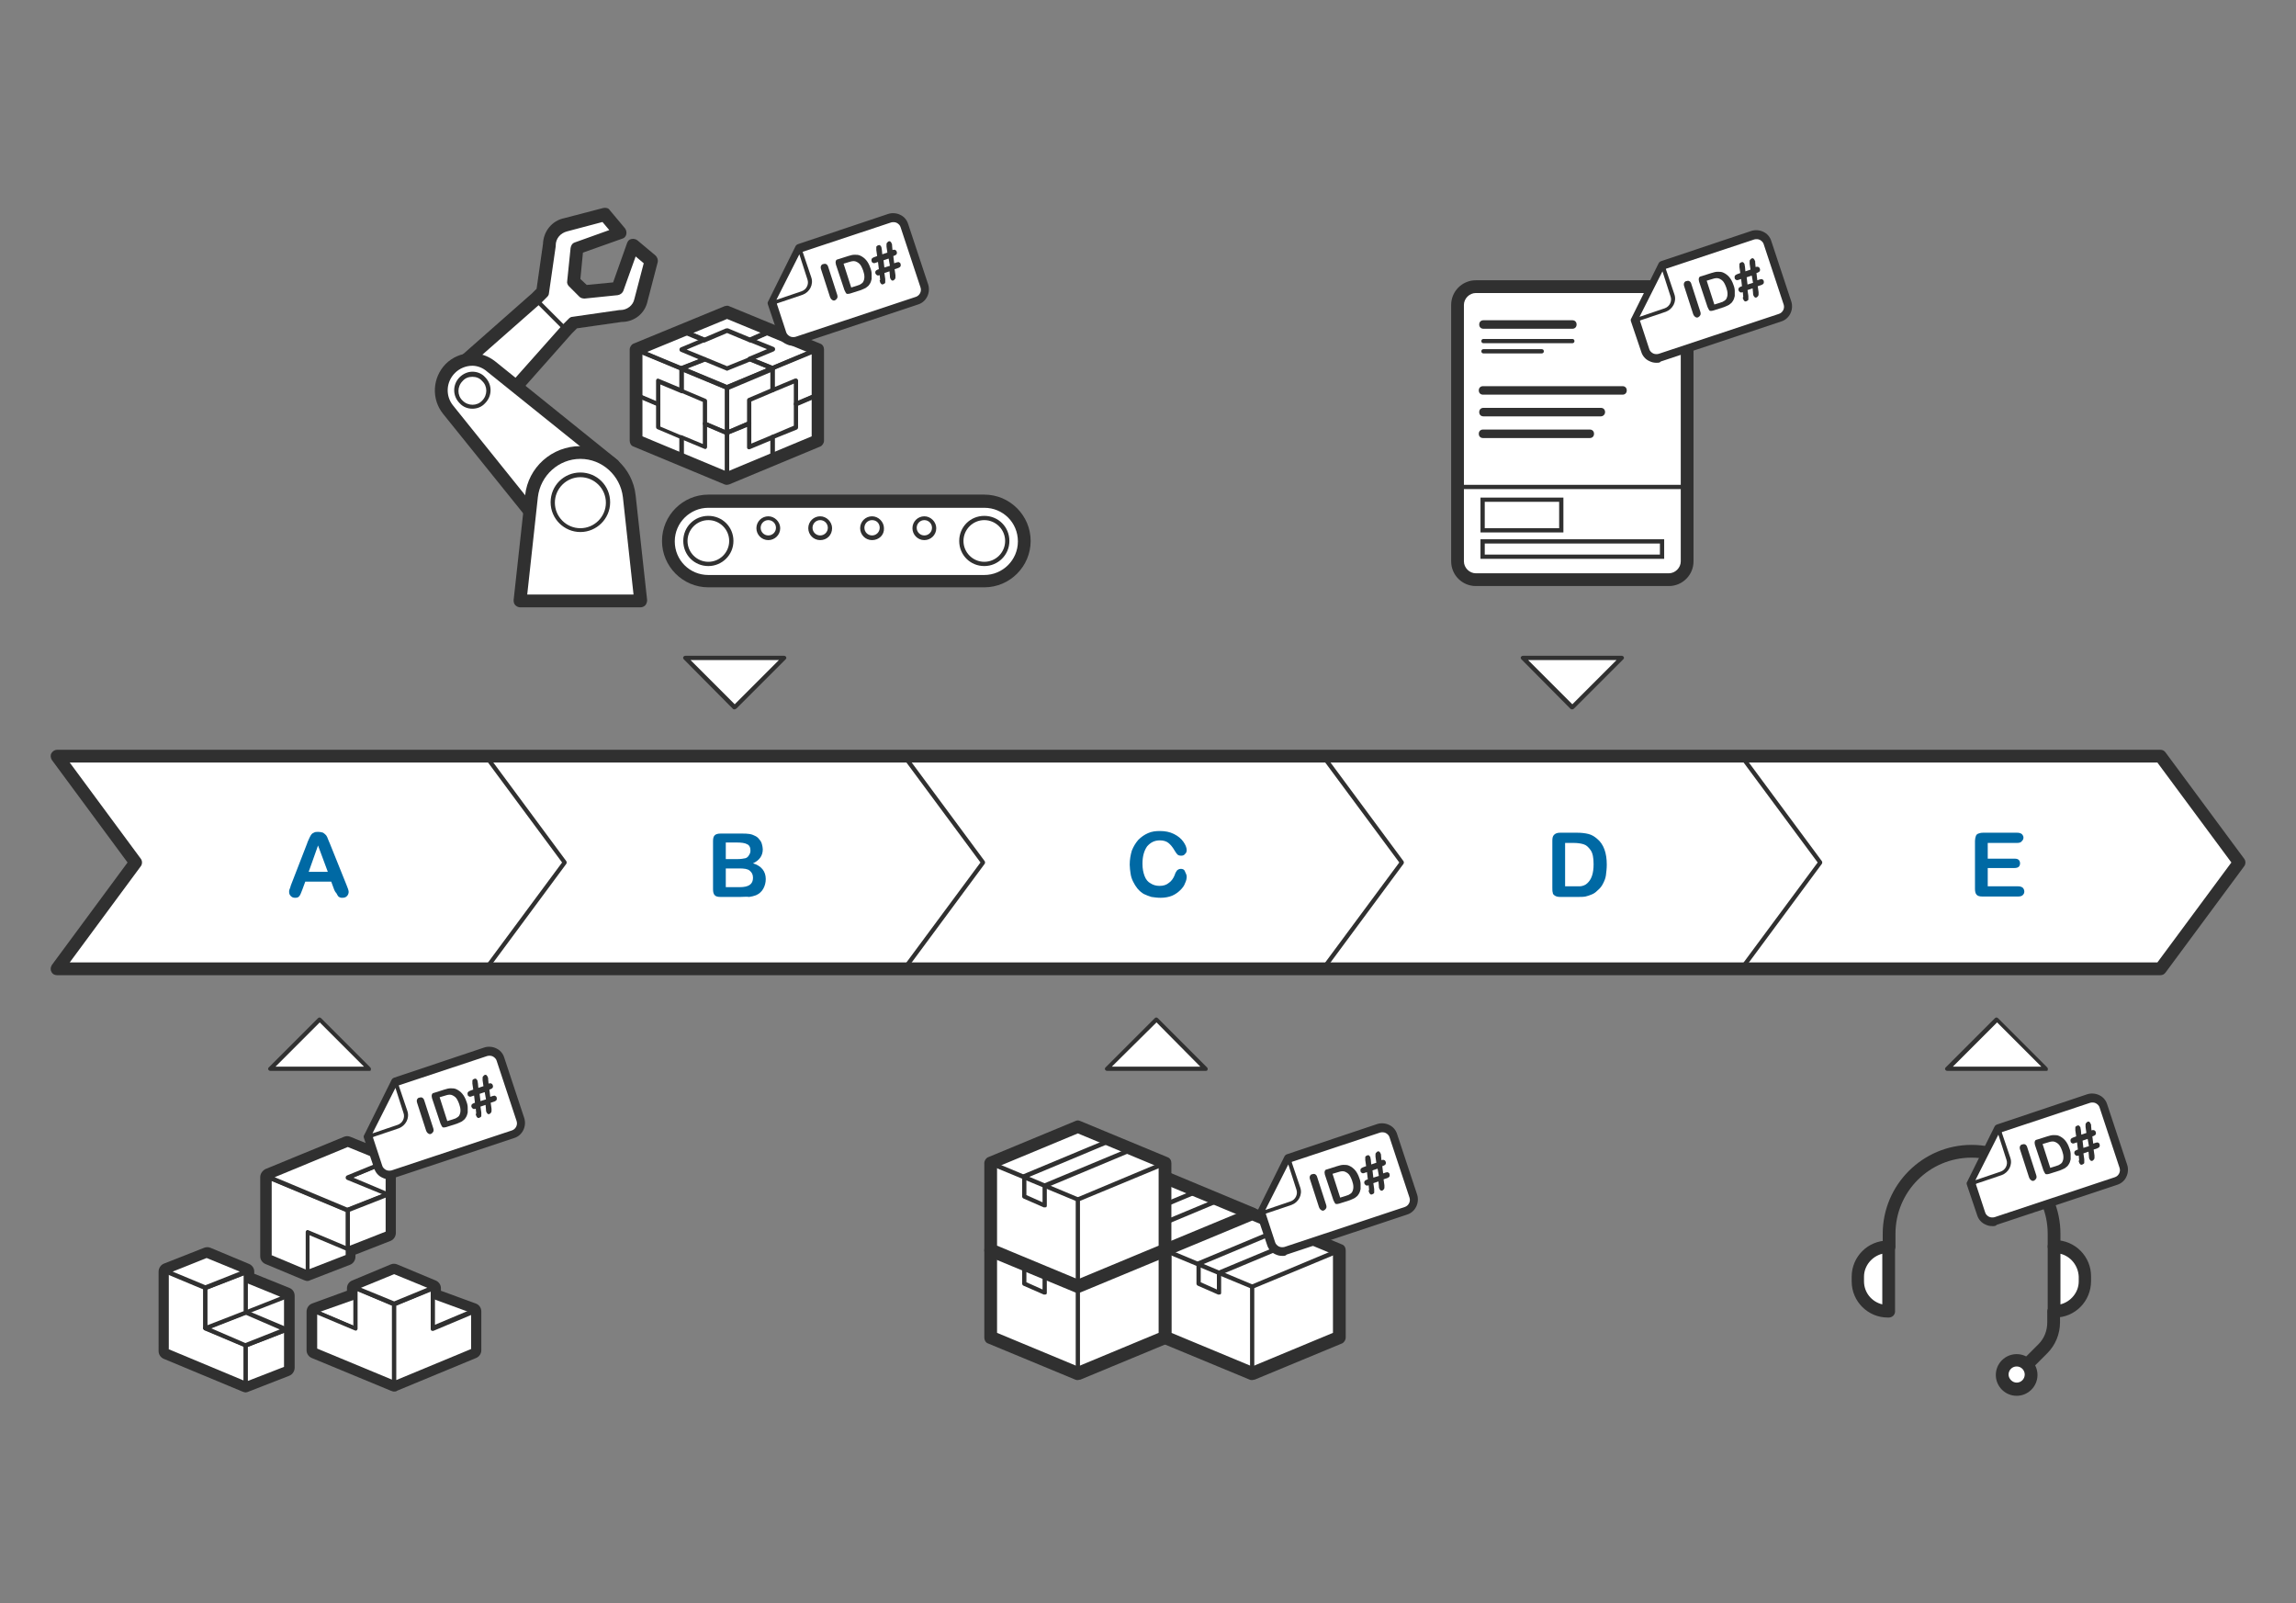 <?xml version="1.0" encoding="utf-8"?>
<!-- Generator: Adobe Illustrator 22.1.0, SVG Export Plug-In . SVG Version: 6.00 Build 0)  -->
<svg version="1.1" id="Layer_1" xmlns="http://www.w3.org/2000/svg" xmlns:xlink="http://www.w3.org/1999/xlink" x="0px" y="0px"
	 viewBox="0 0 540 377" style="enable-background:new 0 0 540 377;" xml:space="preserve">
<rect x="0" y="0" width="540" height="377" fill="#808080" stroke="none"/>
<style type="text/css">
	.st0{fill:#FFFFFF;}
	.st1{fill:#303030;}
	.st2{fill:#0069A4;}
</style>
<g>
	<g>
		<g>
			<path class="st0" d="M231.5,136.6c5.2,0,9.4-4.2,9.4-9.4c0-5.2-4.2-9.4-9.4-9.4h-64.9c-5.2,0-9.4,4.2-9.4,9.4
				c0,5.2,4.2,9.4,9.4,9.4H231.5z"/>
			<path class="st1" d="M231.5,138.1h-64.9c-6,0-10.9-4.9-10.9-10.9s4.9-10.9,10.9-10.9h64.9c6,0,10.9,4.9,10.9,10.9
				S237.5,138.1,231.5,138.1z M166.6,119.4c-4.3,0-7.9,3.5-7.9,7.9s3.5,7.9,7.9,7.9h64.9c4.3,0,7.9-3.5,7.9-7.9s-3.5-7.9-7.9-7.9
				H166.6z"/>
		</g>
		<g>
			<circle class="st0" cx="166.6" cy="127.2" r="5.4"/>
			<path class="st1" d="M166.6,133.1c-3.3,0-5.9-2.6-5.9-5.9s2.6-5.9,5.9-5.9s5.9,2.6,5.9,5.9S169.8,133.1,166.6,133.1z
				 M166.6,122.3c-2.7,0-4.9,2.2-4.9,4.9c0,2.7,2.2,4.9,4.9,4.9s4.9-2.2,4.9-4.9C171.5,124.5,169.3,122.3,166.6,122.3z"/>
		</g>
		<g>
			<circle class="st0" cx="231.5" cy="127.2" r="5.4"/>
			<path class="st1" d="M231.5,133.1c-3.3,0-5.9-2.6-5.9-5.9s2.6-5.9,5.9-5.9s5.9,2.6,5.9,5.9S234.7,133.1,231.5,133.1z
				 M231.5,122.3c-2.7,0-4.9,2.2-4.9,4.9c0,2.7,2.2,4.9,4.9,4.9s4.9-2.2,4.9-4.9C236.4,124.5,234.2,122.3,231.5,122.3z"/>
		</g>
		<g>
			<circle class="st0" cx="180.7" cy="124.2" r="2.3"/>
			<path class="st1" d="M180.7,127c-1.6,0-2.8-1.3-2.8-2.8c0-1.6,1.3-2.8,2.8-2.8s2.8,1.3,2.8,2.8C183.5,125.8,182.2,127,180.7,127z
				 M180.7,122.3c-1,0-1.8,0.8-1.8,1.8s0.8,1.8,1.8,1.8s1.8-0.8,1.8-1.8S181.7,122.3,180.7,122.3z"/>
		</g>
		<g>
			<circle class="st0" cx="192.9" cy="124.2" r="2.3"/>
			<path class="st1" d="M192.9,127c-1.6,0-2.8-1.3-2.8-2.8c0-1.6,1.3-2.8,2.8-2.8s2.8,1.3,2.8,2.8C195.7,125.8,194.5,127,192.9,127z
				 M192.9,122.3c-1,0-1.8,0.8-1.8,1.8s0.8,1.8,1.8,1.8c1,0,1.8-0.8,1.8-1.8S193.9,122.3,192.9,122.3z"/>
		</g>
		<g>
			<circle class="st0" cx="205.1" cy="124.2" r="2.3"/>
			<path class="st1" d="M205.1,127c-1.6,0-2.8-1.3-2.8-2.8c0-1.6,1.3-2.8,2.8-2.8s2.8,1.3,2.8,2.8C208,125.8,206.7,127,205.1,127z
				 M205.1,122.3c-1,0-1.8,0.8-1.8,1.8s0.8,1.8,1.8,1.8c1,0,1.8-0.8,1.8-1.8S206.2,122.3,205.1,122.3z"/>
		</g>
		<g>
			<circle class="st0" cx="217.4" cy="124.2" r="2.3"/>
			<path class="st1" d="M217.4,127c-1.6,0-2.8-1.3-2.8-2.8c0-1.6,1.3-2.8,2.8-2.8s2.8,1.3,2.8,2.8C220.2,125.8,218.9,127,217.4,127z
				 M217.4,122.3c-1,0-1.8,0.8-1.8,1.8s0.8,1.8,1.8,1.8c1,0,1.8-0.8,1.8-1.8S218.4,122.3,217.4,122.3z"/>
		</g>
	</g>
	<g>
		<polygon class="st0" points="508.1,177.9 430.1,177.9 427.6,177.9 352.2,177.9 349.7,177.9 249.8,177.9 247.3,177.9 171.8,177.9 
			169.3,177.9 93.9,177.9 91.4,177.9 13.4,177.9 31.9,202.8 13.4,227.8 91.4,227.8 93.9,227.8 169.3,227.8 171.8,227.8 247.3,227.8 
			249.8,227.8 349.7,227.8 352.2,227.8 427.6,227.8 430.1,227.8 508.1,227.8 526.6,202.8 		"/>
		<path class="st1" d="M508.1,229.3H13.4c-0.6,0-1.1-0.3-1.3-0.8c-0.3-0.5-0.2-1.1,0.1-1.6L30,202.8l-17.8-24.1
			c-0.3-0.5-0.4-1.1-0.1-1.6c0.3-0.5,0.8-0.8,1.3-0.8h494.7c0.5,0,0.9,0.2,1.2,0.6l18.5,25c0.4,0.5,0.4,1.3,0,1.8l-18.5,25
			C509,229.1,508.6,229.3,508.1,229.3z M16.4,226.3h491l17.4-23.5l-17.4-23.5h-491l16.7,22.6c0.4,0.5,0.4,1.3,0,1.8L16.4,226.3z"/>
	</g>
	<path class="st1" d="M409.6,228.3c-0.1,0-0.2,0-0.3-0.1c-0.2-0.2-0.3-0.5-0.1-0.7l18.3-24.7l-18.3-24.7c-0.2-0.2-0.1-0.5,0.1-0.7
		c0.2-0.2,0.5-0.1,0.7,0.1l18.5,25c0.1,0.2,0.1,0.4,0,0.6l-18.5,25C409.9,228.2,409.7,228.3,409.6,228.3z"/>
	<path class="st1" d="M311.2,228.3c-0.1,0-0.2,0-0.3-0.1c-0.2-0.2-0.3-0.5-0.1-0.7l18.3-24.7l-18.3-24.7c-0.2-0.2-0.1-0.5,0.1-0.7
		c0.2-0.2,0.5-0.1,0.7,0.1l18.5,25c0.1,0.2,0.1,0.4,0,0.6l-18.5,25C311.5,228.2,311.3,228.3,311.2,228.3z"/>
	<path class="st1" d="M212.7,228.3c-0.1,0-0.2,0-0.3-0.1c-0.2-0.2-0.3-0.5-0.1-0.7l18.3-24.7l-18.3-24.7c-0.2-0.2-0.1-0.5,0.1-0.7
		c0.2-0.2,0.5-0.1,0.7,0.1l18.5,25c0.1,0.2,0.1,0.4,0,0.6l-18.5,25C213,228.2,212.9,228.3,212.7,228.3z"/>
	<path class="st1" d="M114.3,228.3c-0.1,0-0.2,0-0.3-0.1c-0.2-0.2-0.3-0.5-0.1-0.7l18.3-24.7l-18.3-24.7c-0.2-0.2-0.1-0.5,0.1-0.7
		c0.2-0.2,0.5-0.1,0.7,0.1l18.5,25c0.1,0.2,0.1,0.4,0,0.6l-18.5,25C114.6,228.2,114.5,228.3,114.3,228.3z"/>
	<g>
		<g>
			<g>
				<polygon class="st0" points="274,276.9 253.5,285.4 253.5,305.9 274,314.4 294.5,305.9 294.5,285.4 				"/>
				<path class="st1" d="M274,315.9c-0.2,0-0.4,0-0.6-0.1l-20.5-8.5c-0.6-0.2-0.9-0.8-0.9-1.4v-20.5c0-0.6,0.4-1.2,0.9-1.4l20.5-8.5
					c0.4-0.2,0.8-0.2,1.2,0L295,284c0.6,0.2,0.9,0.8,0.9,1.4v20.5c0,0.6-0.4,1.2-0.9,1.4l-20.5,8.5
					C274.3,315.9,274.2,315.9,274,315.9z M255,304.9l19,7.9l19-7.9v-18.5l-19-7.9l-19,7.9V304.9z"/>
			</g>
			<path class="st1" d="M274,294.9c-0.1,0-0.3,0-0.4-0.1l-20.5-8.5c-0.5-0.2-0.8-0.8-0.5-1.3c0.2-0.5,0.8-0.8,1.3-0.5l20.1,8.4
				l20.1-8.4c0.5-0.2,1.1,0,1.3,0.5c0.2,0.5,0,1.1-0.5,1.3l-20.5,8.5C274.2,294.9,274.1,294.9,274,294.9z"/>
			<path class="st1" d="M274,315.4c-0.6,0-1-0.4-1-1v-20.5c0-0.6,0.4-1,1-1s1,0.4,1,1v20.5C275,315,274.5,315.4,274,315.4z"/>
			<path class="st1" d="M266.2,295.8c-0.1,0-0.1,0-0.2,0l-4.8-2.1c-0.2-0.1-0.3-0.3-0.3-0.5v-4.7c0-0.2,0.1-0.4,0.3-0.5l20.4-8.5
				c0.3-0.1,0.5,0,0.7,0.3c0.1,0.3,0,0.5-0.3,0.7l-20.1,8.4v4l3.8,1.7v-3.9c0-0.2,0.1-0.4,0.3-0.5l20.4-8.5c0.3-0.1,0.5,0,0.7,0.3
				c0.1,0.3,0,0.5-0.3,0.7l-20.1,8.4v4.3c0,0.2-0.1,0.3-0.2,0.4C266.3,295.8,266.3,295.8,266.2,295.8z"/>
		</g>
		<g>
			<g>
				<polygon class="st0" points="294.5,285.4 274,293.9 274,314.4 294.5,323 315,314.4 315,293.9 				"/>
				<path class="st1" d="M294.5,324.5c-0.2,0-0.4,0-0.6-0.1l-20.5-8.5c-0.6-0.2-0.9-0.8-0.9-1.4v-20.5c0-0.6,0.4-1.2,0.9-1.4
					l20.5-8.5c0.4-0.2,0.8-0.2,1.2,0l20.5,8.5c0.6,0.2,0.9,0.8,0.9,1.4v20.5c0,0.6-0.4,1.2-0.9,1.4l-20.5,8.5
					C294.8,324.4,294.7,324.5,294.5,324.5z M275.5,313.4l19,7.9l19-7.9v-18.5l-19-7.9l-19,7.9V313.4z"/>
			</g>
			<path class="st1" d="M294.5,303c-0.1,0-0.1,0-0.2,0l-20.5-8.5c-0.3-0.1-0.4-0.4-0.3-0.7s0.4-0.4,0.7-0.3l20.3,8.5l20.3-8.5
				c0.3-0.1,0.5,0,0.7,0.3s0,0.5-0.3,0.7l-20.5,8.5C294.6,303,294.5,303,294.5,303z"/>
			<path class="st1" d="M294.5,323.5c-0.3,0-0.5-0.2-0.5-0.5v-20.5c0-0.3,0.2-0.5,0.5-0.5s0.5,0.2,0.5,0.5V323
				C295,323.3,294.7,323.5,294.5,323.5z"/>
			<path class="st1" d="M286.7,304.4c-0.1,0-0.1,0-0.2,0l-4.8-2.1c-0.2-0.1-0.3-0.3-0.3-0.5v-4.7c0-0.2,0.1-0.4,0.3-0.5l20.4-8.5
				c0.3-0.1,0.5,0,0.7,0.3s0,0.5-0.3,0.7l-20.1,8.4v4l3.8,1.7v-3.9c0-0.2,0.1-0.4,0.3-0.5l20.4-8.5c0.3-0.1,0.5,0,0.7,0.3
				c0.1,0.3,0,0.5-0.3,0.7l-20.1,8.4v4.3c0,0.2-0.1,0.3-0.2,0.4C286.8,304.3,286.8,304.4,286.7,304.4z"/>
		</g>
		<g>
			<g>
				<polygon class="st0" points="253.5,285.4 233,293.9 233,314.4 253.5,323 274,314.4 274,293.9 				"/>
				<path class="st1" d="M253.5,324.5c-0.2,0-0.4,0-0.6-0.1l-20.5-8.5c-0.6-0.2-0.9-0.8-0.9-1.4v-20.5c0-0.6,0.4-1.2,0.9-1.4
					l20.5-8.5c0.4-0.2,0.8-0.2,1.2,0l20.5,8.5c0.6,0.2,0.9,0.8,0.9,1.4v20.5c0,0.6-0.4,1.2-0.9,1.4l-20.5,8.5
					C253.8,324.4,253.7,324.5,253.5,324.5z M234.5,313.4l19,7.9l19-7.9v-18.5l-19-7.9l-19,7.9V313.4z"/>
			</g>
			<path class="st1" d="M253.5,303.5c-0.1,0-0.3,0-0.4-0.1l-20.5-8.5c-0.5-0.2-0.8-0.8-0.5-1.3c0.2-0.5,0.8-0.8,1.3-0.5l20.1,8.4
				l20.1-8.4c0.5-0.2,1.1,0,1.3,0.5c0.2,0.5,0,1.1-0.5,1.3l-20.5,8.5C253.7,303.5,253.6,303.5,253.5,303.5z"/>
			<path class="st1" d="M253.5,323.5c-0.3,0-0.5-0.2-0.5-0.5v-20.5c0-0.3,0.2-0.5,0.5-0.5s0.5,0.2,0.5,0.5V323
				C254,323.3,253.7,323.5,253.5,323.5z"/>
			<path class="st1" d="M245.7,304.4c-0.1,0-0.1,0-0.2,0l-4.8-2.1c-0.2-0.1-0.3-0.3-0.3-0.5v-4.7c0-0.2,0.1-0.4,0.3-0.5l20.4-8.5
				c0.3-0.1,0.5,0,0.7,0.3s0,0.5-0.3,0.7l-20.1,8.4v4l3.8,1.7v-3.9c0-0.2,0.1-0.4,0.3-0.5l20.4-8.5c0.3-0.1,0.5,0,0.7,0.3
				c0.1,0.3,0,0.5-0.3,0.7l-20.1,8.4v4.3c0,0.2-0.1,0.3-0.2,0.4C245.8,304.3,245.8,304.4,245.7,304.4z"/>
		</g>
		<g>
			<g>
				<polygon class="st0" points="253.5,264.9 233,273.4 233,293.9 253.5,302.5 274,293.9 274,273.4 				"/>
				<path class="st1" d="M253.5,304c-0.2,0-0.4,0-0.6-0.1l-20.5-8.5c-0.6-0.2-0.9-0.8-0.9-1.4v-20.5c0-0.6,0.4-1.2,0.9-1.4l20.5-8.5
					c0.4-0.2,0.8-0.2,1.2,0l20.5,8.5c0.6,0.2,0.9,0.8,0.9,1.4v20.5c0,0.6-0.4,1.2-0.9,1.4l-20.5,8.5
					C253.8,303.9,253.7,304,253.5,304z M234.5,292.9l19,7.9l19-7.9v-18.5l-19-7.9l-19,7.9V292.9z"/>
			</g>
			<path class="st1" d="M253.5,282.5c-0.1,0-0.1,0-0.2,0l-20.5-8.5c-0.3-0.1-0.4-0.4-0.3-0.7s0.4-0.4,0.7-0.3l20.3,8.5l20.3-8.5
				c0.3-0.1,0.5,0,0.7,0.3s0,0.5-0.3,0.7l-20.5,8.5C253.6,282.5,253.5,282.5,253.5,282.5z"/>
			<path class="st1" d="M253.5,303c-0.3,0-0.5-0.2-0.5-0.5V282c0-0.3,0.2-0.5,0.5-0.5s0.5,0.2,0.5,0.5v20.5
				C254,302.8,253.7,303,253.5,303z"/>
			<path class="st1" d="M245.7,283.9c-0.1,0-0.1,0-0.2,0l-4.8-2.1c-0.2-0.1-0.3-0.3-0.3-0.5v-4.7c0-0.2,0.1-0.4,0.3-0.5l20.4-8.5
				c0.3-0.1,0.5,0,0.7,0.3c0.1,0.3,0,0.5-0.3,0.7l-20.1,8.4v4l3.8,1.7v-3.9c0-0.2,0.1-0.4,0.3-0.5l20.4-8.5c0.3-0.1,0.5,0,0.7,0.3
				c0.1,0.3,0,0.5-0.3,0.7l-20.1,8.4v4.3c0,0.2-0.1,0.3-0.2,0.4C245.8,283.8,245.8,283.9,245.7,283.9z"/>
		</g>
	</g>
	<g>
		<polygon class="st0" points="283.6,251.3 272,239.7 260.3,251.3 		"/>
		<path class="st1" d="M283.6,251.8h-23.2c-0.2,0-0.4-0.1-0.5-0.3c-0.1-0.2,0-0.4,0.1-0.5l11.6-11.6c0.2-0.2,0.5-0.2,0.7,0
			l11.6,11.6c0.1,0.1,0.2,0.4,0.1,0.5C284,251.7,283.8,251.8,283.6,251.8z M261.5,250.8h20.8L272,240.4L261.5,250.8z"/>
	</g>
	<g>
		<g>
			<g>
				<polygon class="st0" points="39.3,317.6 39.3,299 48.6,295.3 57.8,299.1 57.8,301 67.2,304.8 67.2,321.7 57.8,325.4 				"/>
				<path class="st1" d="M57.8,327.4c-0.3,0-0.5-0.1-0.8-0.2l-18.5-7.7c-0.7-0.3-1.2-1-1.2-1.8V299c0-0.8,0.5-1.6,1.3-1.9l9.4-3.7
					c0.5-0.2,1-0.2,1.5,0l9.1,3.8c0.7,0.3,1.2,1,1.2,1.8v0.5l8.2,3.3c0.8,0.3,1.3,1,1.3,1.9v16.9c0,0.8-0.5,1.6-1.3,1.9l-9.5,3.7
					C58.3,327.3,58,327.4,57.8,327.4z M41.3,316.3l16.5,6.9l7.4-2.9v-14.2l-8.2-3.3c-0.8-0.3-1.3-1-1.3-1.9v-0.5l-7.2-3l-7.4,2.9
					V316.3z"/>
			</g>
			<g>
				<polygon class="st0" points="57.8,317.7 67.2,321.7 57.8,325.4 39.3,317.6 57.8,310 67.2,313.9 				"/>
				<path class="st1" d="M57.8,325.9c-0.1,0-0.1,0-0.2,0l-18.5-7.7c-0.2-0.1-0.3-0.3-0.3-0.5s0.1-0.4,0.3-0.5l18.5-7.6
					c0.1,0,0.3,0,0.4,0l9.5,3.8c0.2,0.1,0.3,0.3,0.3,0.5s-0.1,0.4-0.3,0.5l-8.3,3.4l8.3,3.5c0.2,0.1,0.3,0.3,0.3,0.5
					s-0.1,0.4-0.3,0.5l-9.5,3.7C57.9,325.9,57.8,325.9,57.8,325.9z M40.6,317.6l17.2,7.2l8.1-3.2l-8.3-3.4c-0.2-0.1-0.3-0.3-0.3-0.5
					s0.1-0.4,0.3-0.5l8.3-3.4l-8.1-3.3L40.6,317.6z"/>
			</g>
			<g>
				<polygon class="st0" points="67.2,304.8 57.8,301 57.8,310 67.2,313.9 				"/>
				<path class="st1" d="M67.2,314.4c-0.1,0-0.1,0-0.2,0l-9.5-3.8c-0.2-0.1-0.3-0.3-0.3-0.5V301c0-0.2,0.1-0.3,0.2-0.4
					c0.1-0.1,0.3-0.1,0.5,0l9.5,3.8c0.2,0.1,0.3,0.3,0.3,0.5v9.1c0,0.2-0.1,0.3-0.2,0.4C67.4,314.3,67.3,314.4,67.2,314.4z
					 M58.3,309.7l8.5,3.4v-8l-8.5-3.4V309.7z"/>
			</g>
			<g>
				<polygon class="st0" points="57.8,308.6 48.4,304.8 57.8,301 67.2,304.8 				"/>
				<path class="st1" d="M57.8,309.1c-0.1,0-0.1,0-0.2,0l-9.3-3.8c-0.2-0.1-0.3-0.3-0.3-0.5s0.1-0.4,0.3-0.5l9.3-3.8
					c0.1,0,0.3,0,0.4,0l9.5,3.8c0.2,0.1,0.3,0.3,0.3,0.5s-0.1,0.4-0.3,0.5L58,309C57.9,309.1,57.8,309.1,57.8,309.1z M49.8,304.8
					l8,3.3l8.1-3.2l-8.1-3.3L49.8,304.8z"/>
			</g>
			<g>
				<polygon class="st0" points="48.3,312.3 48.3,302.8 39.3,299 39.3,317.6 57.8,325.4 57.8,316.3 				"/>
				<path class="st1" d="M57.8,325.9c-0.1,0-0.1,0-0.2,0l-18.5-7.7c-0.2-0.1-0.3-0.3-0.3-0.5V299c0-0.2,0.1-0.3,0.2-0.4
					c0.1-0.1,0.3-0.1,0.5,0l9.1,3.8c0.2,0.1,0.3,0.3,0.3,0.5v9.2l9.2,3.9c0.2,0.1,0.3,0.3,0.3,0.5v9.1c0,0.2-0.1,0.3-0.2,0.4
					C58,325.9,57.9,325.9,57.8,325.9z M39.8,317.3l17.5,7.3v-8l-9.2-3.9c-0.2-0.1-0.3-0.3-0.3-0.5v-9.2l-8.1-3.4V317.3z"/>
			</g>
			<g>
				<polygon class="st0" points="67.2,312.6 57.8,316.3 57.8,325.4 67.2,321.7 				"/>
				<path class="st1" d="M57.8,325.9c-0.1,0-0.2,0-0.3-0.1c-0.1-0.1-0.2-0.2-0.2-0.4v-9.1c0-0.2,0.1-0.4,0.3-0.5l9.5-3.7
					c0.2-0.1,0.3,0,0.5,0.1s0.2,0.2,0.2,0.4v9.1c0,0.2-0.1,0.4-0.3,0.5l-9.5,3.7C57.9,325.9,57.8,325.9,57.8,325.9z M58.3,316.7v8
					l8.5-3.3v-8L58.3,316.7z"/>
			</g>
			<g>
				<polygon class="st0" points="67.2,312.6 57.8,316.3 48.3,312.3 57.8,308.6 				"/>
				<path class="st1" d="M57.8,316.8c-0.1,0-0.1,0-0.2,0l-9.5-4c-0.2-0.1-0.3-0.3-0.3-0.5s0.1-0.4,0.3-0.5l9.5-3.7
					c0.1,0,0.3,0,0.4,0l9.5,4c0.2,0.1,0.3,0.3,0.3,0.5s-0.1,0.4-0.3,0.5l-9.5,3.7C57.9,316.8,57.8,316.8,57.8,316.8z M49.6,312.3
					l8.1,3.5l8.1-3.2l-8.1-3.5L49.6,312.3z"/>
			</g>
			<g>
				<polygon class="st0" points="57.8,308.6 48.3,312.3 48.3,302.8 57.8,299.1 				"/>
				<path class="st1" d="M48.3,312.8c-0.1,0-0.2,0-0.3-0.1c-0.1-0.1-0.2-0.2-0.2-0.4v-9.5c0-0.2,0.1-0.4,0.3-0.5l9.5-3.7
					c0.2-0.1,0.3,0,0.5,0.1c0.1,0.1,0.2,0.2,0.2,0.4v9.5c0,0.2-0.1,0.4-0.3,0.5l-9.5,3.7C48.4,312.8,48.4,312.8,48.3,312.8z
					 M48.8,303.2v8.4l8.5-3.3v-8.4L48.8,303.2z M57.8,308.6L57.8,308.6L57.8,308.6z"/>
			</g>
			<g>
				<polygon class="st0" points="48.3,302.8 39.3,299 48.6,295.3 57.8,299.1 				"/>
				<path class="st1" d="M48.3,303.3c-0.1,0-0.1,0-0.2,0l-9.1-3.8c-0.2-0.1-0.3-0.3-0.3-0.5c0-0.2,0.1-0.4,0.3-0.5l9.4-3.7
					c0.1,0,0.3,0,0.4,0l9.1,3.8c0.2,0.1,0.3,0.3,0.3,0.5c0,0.2-0.1,0.4-0.3,0.5l-9.5,3.7C48.4,303.3,48.4,303.3,48.3,303.3z
					 M40.6,299l7.7,3.2l8.1-3.2l-7.8-3.2L40.6,299z"/>
			</g>
		</g>
		<g>
			<path class="st1" d="M92.7,327.2c-0.3,0-0.5-0.1-0.8-0.2l-18.6-7.7c-0.7-0.3-1.2-1-1.2-1.8v-9.1c0-0.8,0.5-1.6,1.3-1.9l8.2-3
				v-0.6c0-0.8,0.5-1.5,1.2-1.8l9.1-3.8c0.5-0.2,1-0.2,1.5,0l9.1,3.8c0.7,0.3,1.2,1,1.2,1.8v0.6l8.2,3c0.8,0.3,1.3,1,1.3,1.9v9.1
				c0,0.8-0.5,1.5-1.2,1.8l-18.6,7.7C93.2,327.2,92.9,327.2,92.7,327.2z M76.1,316.1l16.6,6.9l16.6-6.9v-6.3l-8.2-3
				c-0.8-0.3-1.3-1-1.3-1.9v-0.7l-7.1-2.9l-7.1,2.9v0.7c0,0.8-0.5,1.6-1.3,1.9l-8.2,3V316.1z"/>
			<g>
				<polygon class="st0" points="83.6,312.4 74.1,308.4 83.6,304.9 92.7,308.7 				"/>
				<path class="st1" d="M83.6,312.9c-0.1,0-0.1,0-0.2,0l-9.5-4c-0.2-0.1-0.3-0.3-0.3-0.5c0-0.2,0.1-0.4,0.3-0.5l9.5-3.5
					c0.1,0,0.3,0,0.4,0l9.1,3.8c0.2,0.1,0.3,0.3,0.3,0.5s-0.1,0.4-0.3,0.5l-9.1,3.8C83.7,312.9,83.7,312.9,83.6,312.9z M75.4,308.4
					l8.2,3.5l7.8-3.2l-7.8-3.2L75.4,308.4z"/>
			</g>
			<g>
				<polygon class="st0" points="101.7,312.4 92.7,308.7 101.7,304.9 111.3,308.4 				"/>
				<path class="st1" d="M101.7,312.9c-0.1,0-0.1,0-0.2,0l-9.1-3.8c-0.2-0.1-0.3-0.3-0.3-0.5s0.1-0.4,0.3-0.5l9.1-3.8
					c0.1,0,0.2,0,0.4,0l9.5,3.5c0.2,0.1,0.3,0.3,0.3,0.5c0,0.2-0.1,0.4-0.3,0.5l-9.5,4C101.8,312.9,101.8,312.9,101.7,312.9z
					 M94,308.7l7.8,3.2l8.2-3.5l-8.2-3L94,308.7z"/>
			</g>
			<g>
				<polygon class="st0" points="83.6,302.8 83.6,312.4 74.1,308.4 74.1,317.5 92.7,325.2 92.7,306.6 				"/>
				<path class="st1" d="M92.7,325.7c-0.1,0-0.1,0-0.2,0l-18.6-7.7c-0.2-0.1-0.3-0.3-0.3-0.5v-9.1c0-0.2,0.1-0.3,0.2-0.4
					c0.1-0.1,0.3-0.1,0.5,0l8.8,3.7v-8.8c0-0.2,0.1-0.3,0.2-0.4c0.1-0.1,0.3-0.1,0.5,0l9.1,3.8c0.2,0.1,0.3,0.3,0.3,0.5v18.6
					c0,0.2-0.1,0.3-0.2,0.4C92.8,325.7,92.8,325.7,92.7,325.7z M74.6,317.1l17.6,7.3V307l-8.1-3.4v8.8c0,0.2-0.1,0.3-0.2,0.4
					c-0.1,0.1-0.3,0.1-0.5,0l-8.8-3.7V317.1z"/>
			</g>
			<g>
				<polygon class="st0" points="101.7,302.8 101.7,312.4 111.3,308.4 111.3,317.5 92.7,325.2 92.7,306.6 				"/>
				<path class="st1" d="M92.7,325.7c-0.1,0-0.2,0-0.3-0.1c-0.1-0.1-0.2-0.2-0.2-0.4v-18.6c0-0.2,0.1-0.4,0.3-0.5l9.1-3.8
					c0.2-0.1,0.3,0,0.5,0s0.2,0.2,0.2,0.4v8.8l8.8-3.7c0.2-0.1,0.3,0,0.5,0c0.1,0.1,0.2,0.2,0.2,0.4v9.1c0,0.2-0.1,0.4-0.3,0.5
					l-18.6,7.7C92.8,325.7,92.7,325.7,92.7,325.7z M93.2,307v17.5l17.6-7.3v-8l-8.8,3.7c-0.2,0.1-0.3,0-0.5,0
					c-0.1-0.1-0.2-0.2-0.2-0.4v-8.8L93.2,307z"/>
			</g>
			<g>
				<polygon class="st0" points="92.7,306.6 83.6,302.8 92.7,299.1 101.7,302.8 				"/>
				<path class="st1" d="M92.7,307.1c-0.1,0-0.1,0-0.2,0l-9.1-3.8c-0.2-0.1-0.3-0.3-0.3-0.5s0.1-0.4,0.3-0.5l9.1-3.8
					c0.1-0.1,0.3-0.1,0.4,0l9.1,3.8c0.2,0.1,0.3,0.3,0.3,0.5s-0.1,0.4-0.3,0.5l-9.1,3.8C92.8,307.1,92.7,307.1,92.7,307.1z
					 M84.9,302.8l7.8,3.2l7.8-3.2l-7.8-3.2L84.9,302.8z"/>
			</g>
		</g>
		<g>
			<g>
				<polygon class="st0" points="72.3,299.2 63.3,295.4 63.3,276.8 81.8,269.2 91.2,273 91.2,289.9 81.8,293.6 81.8,295.5 				"/>
				<path class="st1" d="M72.3,301.2c-0.3,0-0.5-0.1-0.8-0.2l-9.1-3.8c-0.7-0.3-1.2-1-1.2-1.8v-18.6c0-0.8,0.5-1.5,1.2-1.9l18.5-7.6
					c0.5-0.2,1-0.2,1.5,0l9.4,3.8c0.8,0.3,1.3,1,1.3,1.9v16.9c0,0.8-0.5,1.6-1.3,1.9l-8.2,3.2v0.5c0,0.8-0.5,1.6-1.3,1.9L73,301
					C72.8,301.1,72.6,301.2,72.3,301.2z M65.3,294.1l7.1,3l7.4-2.9v-0.5c0-0.8,0.5-1.6,1.3-1.9l8.2-3.2v-14.2l-7.4-3l-16.5,6.8
					V294.1z"/>
			</g>
			<g>
				<polygon class="st0" points="81.8,295.5 72.3,299.2 72.3,289.6 81.8,285.9 				"/>
				<path class="st1" d="M72.3,299.7c-0.1,0-0.2,0-0.3-0.1c-0.1-0.1-0.2-0.2-0.2-0.4v-9.6c0-0.2,0.1-0.4,0.3-0.5l9.5-3.7
					c0.2-0.1,0.3,0,0.5,0.1c0.1,0.1,0.2,0.2,0.2,0.4v9.6c0,0.2-0.1,0.4-0.3,0.5l-9.5,3.7C72.4,299.7,72.4,299.7,72.3,299.7z
					 M72.8,289.9v8.5l8.5-3.3v-8.5L72.8,289.9z M81.8,295.5L81.8,295.5L81.8,295.5z"/>
			</g>
			<g>
				<polygon class="st0" points="91.2,282.1 81.8,285.9 81.8,276.9 91.2,273 				"/>
				<path class="st1" d="M81.8,286.4c-0.1,0-0.2,0-0.3-0.1c-0.1-0.1-0.2-0.2-0.2-0.4v-9c0-0.2,0.1-0.4,0.3-0.5l9.4-3.9
					c0.2-0.1,0.3,0,0.5,0c0.1,0.1,0.2,0.2,0.2,0.4v9.1c0,0.2-0.1,0.4-0.3,0.5l-9.4,3.8C81.9,286.4,81.8,286.4,81.8,286.4z
					 M82.3,277.2v7.9l8.4-3.4v-8L82.3,277.2z M91.2,282.1L91.2,282.1L91.2,282.1z"/>
			</g>
			<g>
				<polygon class="st0" points="72.3,289.6 81.8,293.6 81.8,284.5 63.3,276.8 63.3,295.4 72.3,299.2 				"/>
				<path class="st1" d="M72.3,299.7c-0.1,0-0.1,0-0.2,0l-9.1-3.8c-0.2-0.1-0.3-0.3-0.3-0.5v-18.6c0-0.2,0.1-0.3,0.2-0.4
					c0.1-0.1,0.3-0.1,0.5,0l18.5,7.7c0.2,0.1,0.3,0.3,0.3,0.5v9.1c0,0.2-0.1,0.3-0.2,0.4c-0.1,0.1-0.3,0.1-0.5,0l-8.8-3.7v8.8
					c0,0.2-0.1,0.3-0.2,0.4C72.5,299.6,72.4,299.7,72.3,299.7z M63.8,295.1l8.1,3.4v-8.8c0-0.2,0.1-0.3,0.2-0.4s0.3-0.1,0.5,0
					l8.8,3.7v-8l-17.5-7.3V295.1z"/>
			</g>
			<g>
				<polygon class="st0" points="81.8,276.9 91.2,280.8 81.8,284.5 63.3,276.8 81.8,269.2 91.2,273 				"/>
				<path class="st1" d="M81.8,285c-0.1,0-0.1,0-0.2,0l-18.5-7.7c-0.2-0.1-0.3-0.3-0.3-0.5s0.1-0.4,0.3-0.5l18.5-7.6
					c0.1,0,0.3,0,0.4,0l9.4,3.8c0.2,0.1,0.3,0.3,0.3,0.5s-0.1,0.4-0.3,0.5l-8.3,3.4l8.3,3.5c0.2,0.1,0.3,0.3,0.3,0.5
					s-0.1,0.4-0.3,0.5L82,285C81.9,285,81.8,285,81.8,285z M64.6,276.8l17.2,7.2l8.1-3.2l-8.3-3.4c-0.2-0.1-0.3-0.3-0.3-0.5
					c0-0.2,0.1-0.4,0.3-0.5l8.3-3.4l-8.1-3.3L64.6,276.8z"/>
			</g>
			<g>
				<polygon class="st0" points="91.2,289.9 81.8,293.6 81.8,284.5 91.2,280.8 				"/>
				<path class="st1" d="M81.8,294.1c-0.1,0-0.2,0-0.3-0.1c-0.1-0.1-0.2-0.2-0.2-0.4v-9.1c0-0.2,0.1-0.4,0.3-0.5l9.4-3.7
					c0.2-0.1,0.3,0,0.5,0.1c0.1,0.1,0.2,0.2,0.2,0.4v9.1c0,0.2-0.1,0.4-0.3,0.5l-9.4,3.7C81.9,294.1,81.8,294.1,81.8,294.1z
					 M82.3,284.9v8l8.4-3.3v-8L82.3,284.9z M91.2,289.9L91.2,289.9L91.2,289.9z"/>
			</g>
		</g>
	</g>
	<g>
		<polygon class="st0" points="86.9,251.3 75.3,239.7 63.6,251.3 		"/>
		<path class="st1" d="M86.9,251.8H63.6c-0.2,0-0.4-0.1-0.5-0.3c-0.1-0.2,0-0.4,0.1-0.5l11.6-11.6c0.2-0.2,0.5-0.2,0.7,0l11.6,11.6
			c0.1,0.1,0.2,0.4,0.1,0.5C87.3,251.7,87.1,251.8,86.9,251.8z M64.8,250.8h20.8l-10.4-10.4L64.8,250.8z"/>
	</g>
	<g>
		<g>
			<path class="st0" d="M444,308.3h0.2v-15.2H444c-3.9,0-7,3.2-7,7v1.1C437,305.1,440.1,308.3,444,308.3z"/>
			<path class="st1" d="M444.2,309.8H444c-4.7,0-8.5-3.8-8.5-8.5v-1.1c0-4.7,3.8-8.5,8.5-8.5h0.2c0.8,0,1.5,0.7,1.5,1.5v15.2
				C445.7,309.1,445.1,309.8,444.2,309.8z M442.7,294.8c-2.4,0.6-4.3,2.8-4.3,5.4v1.1c0,2.6,1.8,4.8,4.3,5.4V294.8z"/>
		</g>
		<g>
			<path class="st0" d="M483.3,308.3h-0.2v-15.2h0.2c3.9,0,7,3.2,7,7v1.1C490.3,305.1,487.2,308.3,483.3,308.3z"/>
			<path class="st1" d="M483.3,309.8h-0.2c-0.8,0-1.5-0.7-1.5-1.5v-15.2c0-0.8,0.7-1.5,1.5-1.5h0.2c4.7,0,8.5,3.8,8.5,8.5v1.1
				C491.8,306,488,309.8,483.3,309.8z M484.6,294.8v11.9c2.4-0.6,4.3-2.8,4.3-5.4v-1.1C488.8,297.6,487,295.4,484.6,294.8z"/>
		</g>
		<path class="st1" d="M483.1,294.6c-0.8,0-1.5-0.7-1.5-1.5v-3c0-9.9-8-17.9-17.9-17.9s-17.9,8-17.9,17.9v3c0,0.8-0.7,1.5-1.5,1.5
			s-1.5-0.7-1.5-1.5v-3c0-11.5,9.4-20.9,20.9-20.9s20.9,9.4,20.9,20.9v3C484.6,294,483.9,294.6,483.1,294.6z"/>
		<path class="st1" d="M474.3,324.8c-0.4,0-0.8-0.1-1.1-0.4c-0.6-0.6-0.6-1.5,0-2.1l6.2-6.2c1.4-1.4,2.1-3.2,2.1-5.2v-2.5
			c0-0.8,0.7-1.5,1.5-1.5s1.5,0.7,1.5,1.5v2.5c0,2.8-1.1,5.4-3,7.3l-6.2,6.2C475.1,324.6,474.7,324.8,474.3,324.8z"/>
		<g>
			<circle class="st0" cx="474.3" cy="323.3" r="3.4"/>
			<path class="st1" d="M474.3,328.2c-2.7,0-4.9-2.2-4.9-4.9s2.2-4.9,4.9-4.9c2.7,0,4.9,2.2,4.9,4.9S477,328.2,474.3,328.2z
				 M474.3,321.3c-1.1,0-1.9,0.9-1.9,1.9s0.9,1.9,1.9,1.9c1.1,0,1.9-0.9,1.9-1.9S475.4,321.3,474.3,321.3z"/>
		</g>
	</g>
	<g>
		<polygon class="st0" points="481.3,251.3 469.7,239.7 458,251.3 		"/>
		<path class="st1" d="M481.3,251.8H458c-0.2,0-0.4-0.1-0.5-0.3c-0.1-0.2,0-0.4,0.1-0.5l11.6-11.6c0.2-0.2,0.5-0.2,0.7,0l11.6,11.6
			c0.1,0.1,0.2,0.4,0.1,0.5C481.7,251.7,481.5,251.8,481.3,251.8z M459.3,250.8h20.8l-10.4-10.4L459.3,250.8z"/>
	</g>
	<g>
		<g>
			<path class="st0" d="M392.5,136.3h-45.4c-2.4,0-4.3-1.9-4.3-4.3V71.7c0-2.4,1.9-4.3,4.3-4.3h45.4c2.4,0,4.3,1.9,4.3,4.3V132
				C396.8,134.4,394.9,136.3,392.5,136.3z"/>
			<path class="st1" d="M392.5,137.8h-45.4c-3.2,0-5.8-2.6-5.8-5.8V71.7c0-3.2,2.6-5.8,5.8-5.8h45.4c3.2,0,5.8,2.6,5.8,5.8V132
				C398.3,135.2,395.7,137.8,392.5,137.8z M347.1,68.9c-1.5,0-2.8,1.3-2.8,2.8V132c0,1.5,1.3,2.8,2.8,2.8h45.4
				c1.5,0,2.8-1.3,2.8-2.8V71.7c0-1.5-1.3-2.8-2.8-2.8H347.1z"/>
		</g>
		<g>
			<line class="st0" x1="342.8" y1="114.5" x2="396.8" y2="114.5"/>
			<rect x="342.8" y="114" class="st1" width="54" height="1"/>
		</g>
		<g>
			<rect x="348.7" y="117.5" class="st0" width="18.5" height="7.2"/>
			<path class="st1" d="M367.7,125.2h-19.5V117h19.5V125.2z M349.2,124.2h17.5V118h-17.5V124.2z"/>
		</g>
		<g>
			<rect x="348.7" y="127.3" class="st0" width="42.2" height="3.6"/>
			<path class="st1" d="M391.4,131.4h-43.2v-4.6h43.2V131.4z M349.2,130.4h41.2v-2.6h-41.2V130.4z"/>
		</g>
		<path class="st1" d="M369.8,77.3h-20.9c-0.6,0-1-0.4-1-1s0.4-1,1-1h20.9c0.6,0,1,0.4,1,1S370.4,77.3,369.8,77.3z"/>
		<path class="st1" d="M369.8,80.7h-20.9c-0.3,0-0.5-0.2-0.5-0.5s0.2-0.5,0.5-0.5h20.9c0.3,0,0.5,0.2,0.5,0.5S370.1,80.7,369.8,80.7
			z"/>
		<path class="st1" d="M362.6,83.1h-13.7c-0.3,0-0.5-0.2-0.5-0.5s0.2-0.5,0.5-0.5h13.7c0.3,0,0.5,0.2,0.5,0.5S362.9,83.1,362.6,83.1
			z"/>
		<path class="st1" d="M381.6,92.8h-32.8c-0.6,0-1-0.4-1-1s0.4-1,1-1h32.8c0.6,0,1,0.4,1,1S382.2,92.8,381.6,92.8z"/>
		<path class="st1" d="M376.5,97.9h-27.6c-0.6,0-1-0.4-1-1s0.4-1,1-1h27.6c0.6,0,1,0.4,1,1S377,97.9,376.5,97.9z"/>
		<path class="st1" d="M373.9,103h-25.1c-0.6,0-1-0.4-1-1s0.4-1,1-1h25.1c0.6,0,1,0.4,1,1S374.5,103,373.9,103z"/>
	</g>
	<g>
		<polygon class="st0" points="161.2,154.7 172.8,166.3 184.4,154.7 		"/>
		<path class="st1" d="M172.8,166.8c-0.1,0-0.3,0-0.4-0.1L160.8,155c-0.1-0.1-0.2-0.4-0.1-0.5c0.1-0.2,0.3-0.3,0.5-0.3h23.2
			c0.2,0,0.4,0.1,0.5,0.3c0.1,0.2,0,0.4-0.1,0.5l-11.6,11.6C173,166.7,172.9,166.8,172.8,166.8z M162.4,155.2l10.4,10.4l10.4-10.4
			H162.4z"/>
	</g>
	<g>
		<polygon class="st0" points="358.2,154.7 369.8,166.3 381.4,154.7 		"/>
		<path class="st1" d="M369.8,166.8c-0.1,0-0.3,0-0.4-0.1L357.8,155c-0.1-0.1-0.2-0.4-0.1-0.5c0.1-0.2,0.3-0.3,0.5-0.3h23.2
			c0.2,0,0.4,0.1,0.5,0.3c0.1,0.2,0,0.4-0.1,0.5l-11.6,11.6C370.1,166.7,369.9,166.8,369.8,166.8z M359.4,155.2l10.4,10.4l10.4-10.4
			H359.4z"/>
	</g>
	<g>
		<g>
			<g>
				<polygon class="st0" points="171,112.5 149.6,103.6 149.6,82.2 171,73.3 192.4,82.2 192.4,103.6 				"/>
				<path class="st1" d="M171,114c-0.2,0-0.4,0-0.6-0.1L149,105c-0.6-0.2-0.9-0.8-0.9-1.4V82.2c0-0.6,0.4-1.2,0.9-1.4l21.4-8.8
					c0.4-0.1,0.8-0.2,1.1,0l21.4,8.8c0.6,0.2,0.9,0.8,0.9,1.4v21.4c0,0.6-0.4,1.2-0.9,1.4l-21.4,8.9C171.4,113.9,171.2,114,171,114z
					 M151.1,102.6l19.9,8.3l19.9-8.3V83.2L171,75l-19.9,8.2V102.6z"/>
			</g>
			<path class="st1" d="M171,102.3c-0.1,0-0.1,0-0.2,0l-5.2-2.2c-0.2-0.1-0.3-0.3-0.3-0.5v-5.1l-5.2-2.2c-0.2-0.1-0.3-0.3-0.3-0.5
				v-5.2c0-0.2,0.1-0.3,0.2-0.4c0.1-0.1,0.3-0.1,0.5,0l10.7,4.5c0.2,0.1,0.3,0.3,0.3,0.5v10.7c0,0.2-0.1,0.3-0.2,0.4
				C171.2,102.3,171.1,102.3,171,102.3z M166.3,99.3l4.2,1.8v-9.6l-9.7-4v4.1l5.2,2.2c0.2,0.1,0.3,0.3,0.3,0.5V99.3z"/>
			<path class="st1" d="M171,113c-0.1,0-0.1,0-0.2,0l-10.7-4.5c-0.2-0.1-0.3-0.3-0.3-0.5v-5.2c0-0.2,0.1-0.3,0.2-0.4
				c0.1-0.1,0.3-0.1,0.5,0l4.8,2v-4.8c0-0.2,0.1-0.3,0.2-0.4c0.1-0.1,0.3-0.1,0.5,0l5.2,2.2c0.2,0.1,0.3,0.3,0.3,0.5v10.7
				c0,0.2-0.1,0.3-0.2,0.4C171.2,113,171.1,113,171,113z M160.8,107.7l9.7,4v-9.6l-4.2-1.8v4.8c0,0.2-0.1,0.3-0.2,0.4
				c-0.1,0.1-0.3,0.1-0.5,0l-4.8-2V107.7z"/>
			<path class="st1" d="M160.3,108.5c-0.1,0-0.1,0-0.2,0l-10.7-4.5c-0.2-0.1-0.3-0.3-0.3-0.5V92.9c0-0.2,0.1-0.3,0.2-0.4
				c0.1-0.1,0.3-0.1,0.5,0l5.2,2.2c0.2,0.1,0.3,0.3,0.3,0.5v5.1l5.2,2.2c0.2,0.1,0.3,0.3,0.3,0.5v5.2c0,0.2-0.1,0.3-0.2,0.4
				C160.5,108.5,160.4,108.5,160.3,108.5z M150.1,103.2l9.7,4v-4.1l-5.2-2.2c-0.2-0.1-0.3-0.3-0.3-0.5v-5.1l-4.2-1.8V103.2z"/>
			<path class="st1" d="M154.8,95.5c-0.1,0-0.1,0-0.2,0l-5.2-2.2c-0.2-0.1-0.3-0.3-0.3-0.5V82.2c0-0.2,0.1-0.3,0.2-0.4
				c0.1-0.1,0.3-0.1,0.5,0l10.7,4.5c0.2,0.1,0.3,0.3,0.3,0.5v5.2c0,0.2-0.1,0.3-0.2,0.4c-0.1,0.1-0.3,0.1-0.5,0l-4.8-2V95
				c0,0.2-0.1,0.3-0.2,0.4C155,95.5,154.9,95.5,154.8,95.5z M150.1,92.5l4.2,1.8v-4.8c0-0.2,0.1-0.3,0.2-0.4c0.1-0.1,0.3-0.1,0.5,0
				l4.8,2V87l-9.7-4V92.5z"/>
			<path class="st1" d="M171,91.6c-0.1,0-0.1,0-0.2,0l-10.7-4.5c-0.2-0.1-0.3-0.3-0.3-0.5c0-0.2,0.1-0.4,0.3-0.5l5.4-2.1
				c0.1,0,0.3,0,0.4,0l5.1,2.1l5.2-2.1c0.1,0,0.3,0,0.4,0l5.4,2.2c0.2,0.1,0.3,0.3,0.3,0.5s-0.1,0.4-0.3,0.5l-10.7,4.5
				C171.1,91.6,171.1,91.6,171,91.6z M161.6,86.6l9.4,3.9l9.4-3.9l-4-1.6l-5.2,2.1c-0.1,0.1-0.3,0.1-0.4,0l-5.1-2.1L161.6,86.6z"/>
			<path class="st1" d="M181.7,87.1c-0.1,0-0.1,0-0.2,0l-5.4-2.2c-0.2-0.1-0.3-0.3-0.3-0.5s0.1-0.4,0.3-0.5l4.3-1.8l-4.2-1.7
				c-0.2-0.1-0.3-0.3-0.3-0.5s0.1-0.4,0.3-0.5l5.2-2.3c0.1-0.1,0.3-0.1,0.4,0l10.7,4.4c0.2,0.1,0.3,0.3,0.3,0.5s-0.1,0.4-0.3,0.5
				l-10.7,4.5C181.8,87.1,181.8,87.1,181.7,87.1z M177.7,84.4l4,1.6l9.4-3.9l-9.4-3.9l-3.9,1.7l4.2,1.7c0.2,0.1,0.3,0.3,0.3,0.5
				s-0.1,0.4-0.3,0.5L177.7,84.4z"/>
			<path class="st1" d="M176.5,80.5c-0.1,0-0.1,0-0.2,0l-5.3-2.2l-5.2,2.2c-0.1,0-0.3,0.1-0.4,0l-5.3-2.2c-0.2-0.1-0.3-0.3-0.3-0.5
				s0.1-0.4,0.3-0.5l10.7-4.5c0.1-0.1,0.3-0.1,0.4,0l10.7,4.4c0.2,0.1,0.3,0.3,0.3,0.5c0,0.2-0.1,0.4-0.3,0.5l-5.2,2.3
				C176.6,80.5,176.5,80.5,176.5,80.5z M171,77.2c0.1,0,0.1,0,0.2,0l5.3,2.2l3.9-1.7l-9.4-3.9l-9.4,3.9l4,1.7l5.2-2.2
				C170.9,77.3,170.9,77.2,171,77.2z"/>
			<path class="st1" d="M160.3,87.1c-0.1,0-0.1,0-0.2,0l-10.7-4.5c-0.2-0.1-0.3-0.3-0.3-0.5c0-0.2,0.1-0.4,0.3-0.5l10.7-4.4
				c0.1,0,0.3,0,0.4,0l5.3,2.2c0.2,0.1,0.3,0.3,0.3,0.5s-0.1,0.4-0.3,0.5l-4.3,1.8l4.4,1.8c0.2,0.1,0.3,0.3,0.3,0.5
				c0,0.2-0.1,0.4-0.3,0.5l-5.4,2.1C160.4,87.1,160.4,87.1,160.3,87.1z M150.9,82.2l9.4,3.9l4.1-1.6l-4.3-1.8
				c-0.2-0.1-0.3-0.3-0.3-0.5s0.1-0.4,0.3-0.5l4.3-1.8l-4-1.7L150.9,82.2z"/>
			<path class="st1" d="M171,102.3c-0.1,0-0.2,0-0.3-0.1c-0.1-0.1-0.2-0.2-0.2-0.4V91.1c0-0.2,0.1-0.4,0.3-0.5l10.7-4.5
				c0.2-0.1,0.3,0,0.5,0s0.2,0.2,0.2,0.4v5.2c0,0.2-0.1,0.4-0.3,0.5l-5.2,2.2v5.1c0,0.2-0.1,0.4-0.3,0.5l-5.2,2.2
				C171.1,102.3,171.1,102.3,171,102.3z M171.5,91.4v9.6l4.2-1.8v-5.1c0-0.2,0.1-0.4,0.3-0.5l5.2-2.2v-4.1L171.5,91.4z"/>
			<path class="st1" d="M171,113c-0.1,0-0.2,0-0.3-0.1c-0.1-0.1-0.2-0.2-0.2-0.4v-10.7c0-0.2,0.1-0.4,0.3-0.5l5.2-2.2
				c0.2-0.1,0.3,0,0.5,0c0.1,0.1,0.2,0.2,0.2,0.4v4.8l4.8-2c0.2-0.1,0.3,0,0.5,0c0.1,0.1,0.2,0.2,0.2,0.4v5.2c0,0.2-0.1,0.4-0.3,0.5
				l-10.7,4.5C171.1,113,171.1,113,171,113z M171.5,102.1v9.6l9.7-4v-4.1l-4.8,2c-0.2,0.1-0.3,0-0.5,0c-0.1-0.1-0.2-0.2-0.2-0.4
				v-4.8L171.5,102.1z"/>
			<path class="st1" d="M181.7,108.5c-0.1,0-0.2,0-0.3-0.1c-0.1-0.1-0.2-0.2-0.2-0.4v-5.2c0-0.2,0.1-0.4,0.3-0.5l5.2-2.2V95
				c0-0.2,0.1-0.4,0.3-0.5l5.2-2.2c0.2-0.1,0.3,0,0.5,0c0.1,0.1,0.2,0.2,0.2,0.4v10.7c0,0.2-0.1,0.4-0.3,0.5l-10.7,4.5
				C181.8,108.5,181.8,108.5,181.7,108.5z M182.2,103.1v4.1l9.7-4v-9.6l-4.2,1.8v5.1c0,0.2-0.1,0.4-0.3,0.5L182.2,103.1z
				 M187.2,100.5L187.2,100.5L187.2,100.5z"/>
			<path class="st1" d="M187.2,95.5c-0.1,0-0.2,0-0.3-0.1c-0.1-0.1-0.2-0.2-0.2-0.4v-4.8l-4.8,2c-0.2,0.1-0.3,0-0.5,0
				c-0.1-0.1-0.2-0.2-0.2-0.4v-5.2c0-0.2,0.1-0.4,0.3-0.5l10.7-4.5c0.2-0.1,0.3,0,0.5,0c0.1,0.1,0.2,0.2,0.2,0.4v10.7
				c0,0.2-0.1,0.4-0.3,0.5l-5.2,2.2C187.3,95.5,187.3,95.5,187.2,95.5z M187.2,89c0.1,0,0.2,0,0.3,0.1c0.1,0.1,0.2,0.2,0.2,0.4v4.8
				l4.2-1.8v-9.6l-9.7,4v4.1l4.8-2C187.1,89,187.1,89,187.2,89z"/>
		</g>
		<g>
			<g>
				<path class="st0" d="M148.9,57.6l-3.6,10.2l-7.8,0.8l-2.5-2.5l0.8-7.8l10.2-3.6l-3.6-4.3l-9.2,2.4c-2.2,0.5-3.8,2.5-3.8,4.8
					l-1.6,11.1l-1.5,1.5l-19.3,17.1l9.5,9.5l17.1-19.3l1.5-1.5l11.1-1.6c2.3,0,4.3-1.6,4.8-3.8l2.4-9.2L148.9,57.6z"/>
				<path class="st1" d="M116.2,98.2c-0.4,0-0.8-0.2-1.1-0.4l-9.5-9.5c-0.3-0.3-0.5-0.7-0.4-1.1c0-0.4,0.2-0.8,0.5-1.1L125.1,69
					l1.1-1.1l1.5-10.5c0.1-3,2.1-5.5,5-6.1l9.2-2.4c0.6-0.1,1.2,0,1.5,0.5l3.6,4.3c0.3,0.4,0.4,0.9,0.3,1.4c-0.1,0.5-0.5,0.9-0.9,1
					l-9.3,3.3l-0.6,6.2L138,67l6.2-0.6l3.3-9.3c0.2-0.5,0.5-0.8,1-0.9c0.5-0.1,1,0,1.4,0.3l4.3,3.6c0.4,0.4,0.6,1,0.5,1.5l-2.4,9.2
					c-0.6,2.9-3.1,4.9-6.1,4.9l-10.5,1.5l-1.2,1.2l-17.1,19.3C117.1,98.1,116.7,98.2,116.2,98.2C116.2,98.2,116.2,98.2,116.2,98.2z
					 M108.9,87.4l7.2,7.2l16.1-18.1l1.6-1.6c0.2-0.2,0.5-0.4,0.8-0.4l11.1-1.6c0.1,0,0.1,0,0.2,0c1.6,0,3-1.1,3.3-2.6l2.2-8.4
					l-1.9-1.6l-2.9,8.1c-0.2,0.5-0.7,0.9-1.3,1l-7.8,0.8c-0.4,0-0.9-0.1-1.2-0.4l-2.5-2.5c-0.3-0.3-0.5-0.8-0.4-1.2l0.8-7.8
					c0.1-0.6,0.4-1.1,1-1.3l8.1-2.9l-1.6-1.9l-8.3,2.2c-1.6,0.4-2.7,1.7-2.7,3.3c0,0.1,0,0.1,0,0.2l-1.6,11.1c0,0.3-0.2,0.6-0.4,0.8
					l-1.5,1.5L108.9,87.4z M145.3,67.8L145.3,67.8L145.3,67.8z"/>
			</g>
			<g>
				<path class="st0" d="M105.9,86.7L105.9,86.7c-2.6,2.6-2.8,6.8-0.5,9.7l23.2,28.8l15.8-15.8l-28.8-23.2
					C112.7,83.8,108.5,84.1,105.9,86.7z"/>
				<path class="st1" d="M128.6,126.7C128.6,126.7,128.5,126.7,128.6,126.7c-0.5,0-0.9-0.2-1.2-0.6l-23.2-28.8
					c-2.8-3.5-2.5-8.5,0.6-11.7c3.2-3.2,8.2-3.4,11.7-0.6l28.8,23.2c0.3,0.3,0.5,0.7,0.6,1.1c0,0.4-0.1,0.8-0.4,1.1l-15.8,15.8
					C129.4,126.5,129,126.7,128.6,126.7z M111.1,86c-1.5,0-3,0.6-4.1,1.7l0,0c-2.1,2.1-2.3,5.4-0.4,7.7l22.1,27.5l13.4-13.4
					l-27.5-22.1C113.6,86.5,112.3,86,111.1,86z M105.9,86.7L105.9,86.7L105.9,86.7z"/>
			</g>
			<path class="st1" d="M111.1,96.1c-1.1,0-2.2-0.4-3-1.3c-1.7-1.7-1.7-4.4,0-6.1c0.8-0.8,1.9-1.3,3-1.3s2.2,0.4,3,1.3
				c1.7,1.7,1.7,4.4,0,6.1C113.3,95.7,112.2,96.1,111.1,96.1z M111.1,88.6c-0.9,0-1.7,0.3-2.3,1c-1.3,1.3-1.3,3.4,0,4.6
				c1.3,1.3,3.4,1.3,4.6,0c1.3-1.3,1.3-3.4,0-4.6C112.8,88.9,112,88.6,111.1,88.6z"/>
			<g>
				<path class="st0" d="M136.5,106.4L136.5,106.4c-5.9,0-10.9,4.4-11.5,10.3l-2.7,24.6h28.4l-2.7-24.6
					C147.3,110.9,142.4,106.4,136.5,106.4z"/>
				<path class="st1" d="M150.7,142.8h-28.4c-0.4,0-0.8-0.2-1.1-0.5c-0.3-0.3-0.4-0.7-0.4-1.2l2.7-24.6c0.7-6.6,6.3-11.6,13-11.6
					c6.7,0,12.3,5,13,11.6l2.7,24.6c0,0.4-0.1,0.8-0.4,1.2C151.5,142.6,151.1,142.8,150.7,142.8z M124,139.8h25l-2.5-22.9
					c-0.6-5.1-4.9-9-10-9c-5.1,0-9.4,3.9-10,9L124,139.8z"/>
			</g>
			<path class="st1" d="M136.5,125.1c-3.8,0-7-3.1-7-7s3.1-7,7-7s7,3.1,7,7S140.3,125.1,136.5,125.1z M136.5,112.2c-3.3,0-6,2.7-6,6
				c0,3.3,2.7,6,6,6s6-2.7,6-6C142.5,114.9,139.8,112.2,136.5,112.2z"/>
			<path class="st1" d="M133,77.8c-0.1,0-0.3,0-0.4-0.1l-7.3-7.3c-0.2-0.2-0.2-0.5,0-0.7s0.5-0.2,0.7,0l7.3,7.3
				c0.2,0.2,0.2,0.5,0,0.7C133.2,77.7,133.1,77.8,133,77.8z"/>
		</g>
	</g>
	<g>
		<g>
			<path class="st0" d="M384.6,75.3l2.4,7.1c0.5,1.4,2,2.2,3.4,1.7l28.3-9.4c1.4-0.5,2.2-2,1.7-3.4l-4.7-14.2
				c-0.5-1.4-2-2.2-3.4-1.7L391,62.5L384.6,75.3z"/>
			<path class="st1" d="M389.6,85.3c-0.6,0-1.1-0.1-1.7-0.4c-0.9-0.4-1.6-1.2-1.9-2.2l-2.4-7.1c-0.1-0.3-0.1-0.5,0.1-0.8l6.4-12.9
				c0.1-0.2,0.3-0.4,0.6-0.5l21.2-7.1c0.9-0.3,2-0.2,2.8,0.2c0.9,0.4,1.6,1.2,1.9,2.2l4.7,14.2c0.6,1.9-0.4,4.1-2.4,4.7l-28.3,9.4
				C390.4,85.3,390,85.3,389.6,85.3z M385.7,75.4l2.2,6.7c0.1,0.4,0.5,0.8,0.9,1c0.4,0.2,0.9,0.2,1.3,0.1l28.3-9.4
				c0.9-0.3,1.4-1.3,1.1-2.2l-4.7-14.2c-0.1-0.4-0.5-0.8-0.9-1c-0.4-0.2-0.9-0.2-1.3-0.1l-20.8,6.9L385.7,75.4z"/>
		</g>
		<g>
			<path class="st0" d="M384.6,75.3l7.1-2.4c1.4-0.5,2.2-2,1.7-3.4l-2.4-7.1L384.6,75.3z"/>
			<path class="st1" d="M384.6,75.8c-0.1,0-0.3-0.1-0.4-0.2c-0.1-0.2-0.2-0.4-0.1-0.6l6.4-12.9c0.1-0.2,0.3-0.3,0.5-0.3
				c0.2,0,0.4,0.1,0.4,0.3l2.4,7.1c0.6,1.7-0.4,3.5-2,4.1l-7.1,2.4C384.7,75.8,384.7,75.8,384.6,75.8z M391,63.8l-5.4,10.7l5.9-2
				c1.2-0.4,1.8-1.7,1.4-2.8L391,63.8z"/>
		</g>
		<g>
			<path class="st1" d="M398.2,73.8l-2.1-6.5c-0.1-0.3-0.1-0.6,0-0.8c0.1-0.2,0.3-0.4,0.5-0.4c0.3-0.1,0.5-0.1,0.7,0
				c0.2,0.1,0.4,0.3,0.5,0.7l2.1,6.5c0.1,0.3,0.1,0.6,0,0.8c-0.1,0.2-0.3,0.4-0.5,0.5c-0.2,0.1-0.5,0.1-0.7-0.1
				C398.5,74.4,398.3,74.1,398.2,73.8z"/>
			<path class="st1" d="M400.3,64.9l2.2-0.7c0.6-0.2,1.1-0.3,1.5-0.3c0.4,0,0.9,0,1.3,0.2c1.1,0.5,1.9,1.4,2.4,2.9
				c0.2,0.5,0.3,1,0.3,1.4c0,0.4,0,0.8,0,1.2c-0.1,0.4-0.2,0.8-0.4,1.1c-0.2,0.3-0.3,0.5-0.6,0.7c-0.2,0.2-0.5,0.4-0.8,0.5
				c-0.3,0.1-0.6,0.3-1,0.4l-2.2,0.7c-0.3,0.1-0.5,0.1-0.7,0.1c-0.2,0-0.3-0.1-0.4-0.3c-0.1-0.2-0.2-0.4-0.3-0.6l-2-6
				c-0.1-0.4-0.1-0.6,0-0.9S400,65,400.3,64.9z M401.4,66l1.8,5.6l1.3-0.4c0.3-0.1,0.5-0.2,0.6-0.2c0.2-0.1,0.3-0.2,0.5-0.3
				c0.1-0.1,0.3-0.2,0.4-0.4c0.4-0.7,0.4-1.6,0-2.7c-0.3-0.8-0.6-1.4-1-1.7c-0.4-0.3-0.8-0.5-1.2-0.5s-0.8,0.1-1.4,0.3L401.4,66z"/>
			<path class="st1" d="M410,69.8l-0.1-1.1c-0.5,0.2-0.8,0-1-0.4c-0.1-0.2,0-0.4,0-0.5c0.1-0.2,0.3-0.3,0.5-0.4l0.3-0.1l-0.2-1.7
				l-0.6,0.2c-0.2,0.1-0.5,0.1-0.6,0c-0.2-0.1-0.3-0.2-0.3-0.4c-0.1-0.2,0-0.4,0-0.5c0.1-0.2,0.3-0.3,0.5-0.4l0.8-0.3l-0.2-1.4
				c0-0.2,0-0.4,0-0.6c0-0.1,0-0.3,0.1-0.3c0.1-0.1,0.2-0.2,0.3-0.2c0.2-0.1,0.4-0.1,0.5,0c0.1,0.1,0.2,0.2,0.3,0.4
				c0,0,0,0.2,0.1,0.6l0.1,1.1l1.2-0.4l-0.2-1.4c0-0.2,0-0.4,0-0.5c0-0.1,0-0.3,0.1-0.4c0.1-0.1,0.2-0.2,0.3-0.3
				c0.2-0.1,0.4-0.1,0.5,0c0.1,0.1,0.2,0.2,0.3,0.4c0,0.1,0,0.2,0.1,0.2c0,0.1,0,0.2,0,0.2s0,0.1,0,0.1l0.1,1.1c0.5-0.2,0.9,0,1,0.4
				c0.1,0.2,0,0.4,0,0.5c-0.1,0.2-0.3,0.3-0.5,0.4l-0.3,0.1l0.2,1.7l0.6-0.2c0.3-0.1,0.5-0.1,0.6,0c0.2,0.1,0.3,0.2,0.3,0.4
				c0.1,0.2,0,0.4,0,0.5c-0.1,0.2-0.3,0.3-0.5,0.4l-0.9,0.3l0.2,1.4c0,0.2,0,0.4,0,0.5c0,0.1,0,0.2-0.1,0.4
				c-0.1,0.1-0.2,0.2-0.3,0.3c-0.2,0.1-0.4,0.1-0.5,0c-0.1-0.1-0.2-0.2-0.3-0.4c-0.1-0.2-0.1-0.4-0.1-0.6l-0.1-1.1l-1.2,0.4l0.2,1.4
				c0,0.3,0,0.6,0,0.8c0,0.2-0.2,0.3-0.4,0.4c-0.2,0.1-0.4,0.1-0.5,0c-0.1-0.1-0.2-0.2-0.3-0.4c0-0.1,0-0.2-0.1-0.3
				S410,69.9,410,69.8z M412,64.8l-1.2,0.4l0.2,1.7l1.3-0.4L412,64.8z"/>
		</g>
	</g>
	<g>
		<g>
			<path class="st0" d="M181.6,71.3l2.4,7.1c0.5,1.4,2,2.2,3.4,1.7l28.3-9.4c1.4-0.5,2.2-2,1.7-3.4l-4.7-14.2
				c-0.5-1.4-2-2.2-3.4-1.7L188,58.5L181.6,71.3z"/>
			<path class="st1" d="M186.6,81.3c-0.6,0-1.1-0.1-1.7-0.4c-0.9-0.4-1.6-1.2-1.9-2.2l-2.4-7.1c-0.1-0.3-0.1-0.5,0.1-0.8l6.4-12.9
				c0.1-0.2,0.3-0.4,0.6-0.5l21.2-7.1c0.9-0.3,2-0.2,2.8,0.2c0.9,0.4,1.6,1.2,1.9,2.2l4.7,14.2c0.6,1.9-0.4,4.1-2.4,4.7l-28.3,9.4
				C187.4,81.3,187,81.3,186.6,81.3z M182.7,71.4l2.2,6.7c0.1,0.4,0.5,0.8,0.9,1c0.4,0.2,0.9,0.2,1.3,0.1l28.3-9.4
				c0.9-0.3,1.4-1.3,1.1-2.2l-4.7-14.2c-0.1-0.4-0.5-0.8-0.9-1c-0.4-0.2-0.9-0.2-1.3-0.1l-20.8,6.9L182.7,71.4z"/>
		</g>
		<g>
			<path class="st0" d="M181.6,71.3l7.1-2.4c1.4-0.5,2.2-2,1.7-3.4l-2.4-7.1L181.6,71.3z"/>
			<path class="st1" d="M181.6,71.8c-0.1,0-0.3-0.1-0.4-0.2c-0.1-0.2-0.2-0.4-0.1-0.6l6.4-12.9c0.1-0.2,0.3-0.3,0.5-0.3
				c0.2,0,0.4,0.1,0.4,0.3l2.4,7.1c0.6,1.7-0.4,3.5-2,4.1l-7.1,2.4C181.7,71.8,181.7,71.8,181.6,71.8z M188,59.8l-5.4,10.7l5.9-2
				c1.2-0.4,1.8-1.7,1.4-2.8L188,59.8z"/>
		</g>
		<g>
			<path class="st1" d="M195.2,69.8l-2.1-6.5c-0.1-0.3-0.1-0.6,0-0.8c0.1-0.2,0.3-0.4,0.5-0.4c0.3-0.1,0.5-0.1,0.7,0
				c0.2,0.1,0.4,0.3,0.5,0.7l2.1,6.5c0.1,0.3,0.1,0.6,0,0.8c-0.1,0.2-0.3,0.4-0.5,0.5c-0.2,0.1-0.5,0.1-0.7-0.1
				C195.5,70.4,195.3,70.1,195.2,69.8z"/>
			<path class="st1" d="M197.3,60.9l2.2-0.7c0.6-0.2,1.1-0.3,1.5-0.3c0.4,0,0.9,0,1.3,0.2c1.1,0.5,1.9,1.4,2.4,2.9
				c0.2,0.5,0.3,1,0.3,1.4c0,0.4,0,0.8,0,1.2c-0.1,0.4-0.2,0.8-0.4,1.1c-0.2,0.3-0.3,0.5-0.6,0.7c-0.2,0.2-0.5,0.4-0.8,0.5
				c-0.3,0.1-0.6,0.3-1,0.4l-2.2,0.7c-0.3,0.1-0.5,0.1-0.7,0.1c-0.2,0-0.3-0.1-0.4-0.3c-0.1-0.2-0.2-0.4-0.3-0.6l-2-6
				c-0.1-0.4-0.1-0.6,0-0.9S197,61,197.3,60.9z M198.4,62l1.8,5.6l1.3-0.4c0.3-0.1,0.5-0.2,0.6-0.2c0.2-0.1,0.3-0.2,0.5-0.3
				c0.1-0.1,0.3-0.2,0.4-0.4c0.4-0.7,0.4-1.6,0-2.7c-0.3-0.8-0.6-1.4-1-1.7c-0.4-0.3-0.8-0.5-1.2-0.5s-0.8,0.1-1.4,0.3L198.4,62z"/>
			<path class="st1" d="M207,65.8l-0.1-1.1c-0.5,0.2-0.8,0-1-0.4c-0.1-0.2,0-0.4,0-0.5c0.1-0.2,0.3-0.3,0.5-0.4l0.3-0.1l-0.2-1.7
				l-0.6,0.2c-0.2,0.1-0.5,0.1-0.6,0c-0.2-0.1-0.3-0.2-0.3-0.4c-0.1-0.2,0-0.4,0-0.5c0.1-0.2,0.3-0.3,0.5-0.4l0.8-0.3l-0.2-1.4
				c0-0.2,0-0.4,0-0.6c0-0.1,0-0.3,0.1-0.3c0.1-0.1,0.2-0.2,0.3-0.2c0.2-0.1,0.4-0.1,0.5,0c0.1,0.1,0.2,0.2,0.3,0.4
				c0,0,0,0.2,0.1,0.6l0.1,1.1l1.2-0.4l-0.2-1.4c0-0.2,0-0.4,0-0.5c0-0.1,0-0.3,0.1-0.4c0.1-0.1,0.2-0.2,0.3-0.3
				c0.2-0.1,0.4-0.1,0.5,0c0.1,0.1,0.2,0.2,0.3,0.4c0,0.1,0,0.2,0.1,0.2c0,0.1,0,0.2,0,0.2s0,0.1,0,0.1l0.1,1.1c0.5-0.2,0.9,0,1,0.4
				c0.1,0.2,0,0.4,0,0.5c-0.1,0.2-0.3,0.3-0.5,0.4l-0.3,0.1l0.2,1.7l0.6-0.2c0.3-0.1,0.5-0.1,0.6,0c0.2,0.1,0.3,0.2,0.3,0.4
				c0.1,0.2,0,0.4,0,0.5c-0.1,0.2-0.3,0.3-0.5,0.4l-0.9,0.3l0.2,1.4c0,0.2,0,0.4,0,0.5c0,0.1,0,0.2-0.1,0.4
				c-0.1,0.1-0.2,0.2-0.3,0.3c-0.2,0.1-0.4,0.1-0.5,0c-0.1-0.1-0.2-0.2-0.3-0.4c-0.1-0.2-0.1-0.4-0.1-0.6l-0.1-1.1l-1.2,0.4l0.2,1.4
				c0,0.3,0,0.6,0,0.8c0,0.2-0.2,0.3-0.4,0.4c-0.2,0.1-0.4,0.1-0.5,0c-0.1-0.1-0.2-0.2-0.3-0.4c0-0.1,0-0.2-0.1-0.3
				S207,65.9,207,65.8z M209,60.8l-1.2,0.4l0.2,1.7l1.3-0.4L209,60.8z"/>
		</g>
	</g>
	<g>
		<g>
			<path class="st0" d="M86.6,267.3l2.4,7.1c0.5,1.4,2,2.2,3.4,1.7l28.3-9.4c1.4-0.5,2.2-2,1.7-3.4l-4.7-14.2
				c-0.5-1.4-2-2.2-3.4-1.7L93,254.5L86.6,267.3z"/>
			<path class="st1" d="M91.6,277.3c-0.6,0-1.1-0.1-1.7-0.4c-0.9-0.4-1.6-1.2-1.9-2.2l-2.4-7.1c-0.1-0.3-0.1-0.5,0.1-0.8l6.4-12.9
				c0.1-0.2,0.3-0.4,0.6-0.5l21.2-7.1c0.9-0.3,2-0.2,2.8,0.2c0.9,0.4,1.6,1.2,1.9,2.2l4.7,14.2c0.6,1.9-0.4,4.1-2.4,4.7l-28.3,9.4
				C92.4,277.3,92,277.3,91.6,277.3z M87.7,267.4l2.2,6.7c0.1,0.4,0.5,0.8,0.9,1c0.4,0.2,0.9,0.2,1.3,0.1l28.3-9.4
				c0.9-0.3,1.4-1.3,1.1-2.2l-4.7-14.2c-0.1-0.4-0.5-0.8-0.9-1c-0.4-0.2-0.9-0.2-1.3-0.1l-20.8,6.9L87.7,267.4z"/>
		</g>
		<g>
			<path class="st0" d="M86.6,267.3l7.1-2.4c1.4-0.5,2.2-2,1.7-3.4l-2.4-7.1L86.6,267.3z"/>
			<path class="st1" d="M86.6,267.8c-0.1,0-0.3-0.1-0.4-0.2c-0.1-0.2-0.2-0.4-0.1-0.6l6.4-12.9c0.1-0.2,0.3-0.3,0.5-0.3
				c0.2,0,0.4,0.1,0.4,0.3l2.4,7.1c0.6,1.7-0.4,3.5-2,4.1l-7.1,2.4C86.7,267.8,86.7,267.8,86.6,267.8z M93,255.8l-5.4,10.7l5.9-2
				c1.2-0.4,1.8-1.7,1.4-2.8L93,255.8z"/>
		</g>
		<g>
			<path class="st1" d="M100.2,265.8l-2.1-6.5c-0.1-0.3-0.1-0.6,0-0.8c0.1-0.2,0.3-0.4,0.5-0.4c0.3-0.1,0.5-0.1,0.7,0
				c0.2,0.1,0.4,0.3,0.5,0.7l2.1,6.5c0.1,0.3,0.1,0.6,0,0.8c-0.1,0.2-0.3,0.4-0.5,0.5c-0.2,0.1-0.5,0.1-0.7-0.1
				C100.5,266.4,100.3,266.1,100.2,265.8z"/>
			<path class="st1" d="M102.3,256.9l2.2-0.7c0.6-0.2,1.1-0.3,1.5-0.3c0.4,0,0.9,0,1.3,0.2c1.1,0.5,1.9,1.4,2.4,2.9
				c0.2,0.5,0.3,1,0.3,1.4c0,0.4,0,0.8,0,1.2c-0.1,0.4-0.2,0.8-0.4,1.1c-0.2,0.3-0.3,0.5-0.6,0.7c-0.2,0.2-0.5,0.4-0.8,0.5
				c-0.3,0.1-0.6,0.3-1,0.4l-2.2,0.7c-0.3,0.1-0.5,0.1-0.7,0.1c-0.2,0-0.3-0.1-0.4-0.3c-0.1-0.2-0.2-0.4-0.3-0.6l-2-6
				c-0.1-0.4-0.1-0.6,0-0.9S102,257,102.3,256.9z M103.4,258l1.8,5.6l1.3-0.4c0.3-0.1,0.5-0.2,0.6-0.2c0.2-0.1,0.3-0.2,0.5-0.3
				c0.1-0.1,0.3-0.2,0.4-0.4c0.4-0.7,0.4-1.6,0-2.7c-0.3-0.8-0.6-1.4-1-1.7c-0.4-0.3-0.8-0.5-1.2-0.5s-0.8,0.1-1.4,0.3L103.4,258z"
				/>
			<path class="st1" d="M112,261.8l-0.1-1.1c-0.5,0.2-0.8,0-1-0.4c-0.1-0.2,0-0.4,0-0.5c0.1-0.2,0.3-0.3,0.5-0.4l0.3-0.1l-0.2-1.7
				l-0.6,0.2c-0.2,0.1-0.5,0.1-0.6,0c-0.2-0.1-0.3-0.2-0.3-0.4c-0.1-0.2,0-0.4,0-0.5c0.1-0.2,0.3-0.3,0.5-0.4l0.8-0.3l-0.2-1.4
				c0-0.2,0-0.4,0-0.6c0-0.1,0-0.3,0.1-0.3c0.1-0.1,0.2-0.2,0.3-0.2c0.2-0.1,0.4-0.1,0.5,0c0.1,0.1,0.2,0.2,0.3,0.4
				c0,0,0,0.2,0.1,0.6l0.1,1.1l1.2-0.4l-0.2-1.4c0-0.2,0-0.4,0-0.5c0-0.1,0-0.3,0.1-0.4c0.1-0.1,0.2-0.2,0.3-0.3
				c0.2-0.1,0.4-0.1,0.5,0c0.1,0.1,0.2,0.2,0.3,0.4c0,0.1,0,0.2,0.1,0.2c0,0.1,0,0.2,0,0.2s0,0.1,0,0.1l0.1,1.1c0.5-0.2,0.9,0,1,0.4
				c0.1,0.2,0,0.4,0,0.5c-0.1,0.2-0.3,0.3-0.5,0.4l-0.3,0.1l0.2,1.7l0.6-0.2c0.3-0.1,0.5-0.1,0.6,0c0.2,0.1,0.3,0.2,0.3,0.4
				c0.1,0.2,0,0.4,0,0.5c-0.1,0.2-0.3,0.3-0.5,0.4l-0.9,0.3l0.2,1.4c0,0.2,0,0.4,0,0.5c0,0.1,0,0.2-0.1,0.4
				c-0.1,0.1-0.2,0.2-0.3,0.3c-0.2,0.1-0.4,0.1-0.5,0c-0.1-0.1-0.2-0.2-0.3-0.4c-0.1-0.2-0.1-0.4-0.1-0.6l-0.1-1.1l-1.2,0.4l0.2,1.4
				c0,0.3,0,0.6,0,0.8c0,0.2-0.2,0.3-0.4,0.4c-0.2,0.1-0.4,0.1-0.5,0c-0.1-0.1-0.2-0.2-0.3-0.4c0-0.1,0-0.2-0.1-0.3
				S112,261.9,112,261.8z M114,256.8l-1.2,0.4l0.2,1.7l1.3-0.4L114,256.8z"/>
		</g>
	</g>
	<g>
		<g>
			<path class="st0" d="M296.6,285.3l2.4,7.1c0.5,1.4,2,2.2,3.4,1.7l28.3-9.4c1.4-0.5,2.2-2,1.7-3.4l-4.7-14.2
				c-0.5-1.4-2-2.2-3.4-1.7l-21.2,7.1L296.6,285.3z"/>
			<path class="st1" d="M301.6,295.3c-0.6,0-1.1-0.1-1.7-0.4c-0.9-0.4-1.6-1.2-1.9-2.2l-2.4-7.1c-0.1-0.3-0.1-0.5,0.1-0.8l6.4-12.9
				c0.1-0.2,0.3-0.4,0.6-0.5l21.2-7.1c0.9-0.3,2-0.2,2.8,0.2c0.9,0.4,1.6,1.2,1.9,2.2l4.7,14.2c0.6,1.9-0.4,4.1-2.4,4.7l-28.3,9.4
				C302.4,295.3,302,295.3,301.6,295.3z M297.7,285.4l2.2,6.7c0.1,0.4,0.5,0.8,0.9,1c0.4,0.2,0.9,0.2,1.3,0.1l28.3-9.4
				c0.9-0.3,1.4-1.3,1.1-2.2l-4.7-14.2c-0.1-0.4-0.5-0.8-0.9-1c-0.4-0.2-0.9-0.2-1.3-0.1l-20.8,6.9L297.7,285.4z"/>
		</g>
		<g>
			<path class="st0" d="M296.6,285.3l7.1-2.4c1.4-0.5,2.2-2,1.7-3.4l-2.4-7.1L296.6,285.3z"/>
			<path class="st1" d="M296.6,285.8c-0.1,0-0.3-0.1-0.4-0.2c-0.1-0.2-0.2-0.4-0.1-0.6l6.4-12.9c0.1-0.2,0.3-0.3,0.5-0.3
				c0.2,0,0.4,0.1,0.4,0.3l2.4,7.1c0.6,1.7-0.4,3.5-2,4.1l-7.1,2.4C296.7,285.8,296.7,285.8,296.6,285.8z M303,273.8l-5.4,10.7
				l5.9-2c1.2-0.4,1.8-1.7,1.4-2.8L303,273.8z"/>
		</g>
		<g>
			<path class="st1" d="M310.2,283.8l-2.1-6.5c-0.1-0.3-0.1-0.6,0-0.8c0.1-0.2,0.3-0.4,0.5-0.4c0.3-0.1,0.5-0.1,0.7,0
				c0.2,0.1,0.4,0.3,0.5,0.7l2.1,6.5c0.1,0.3,0.1,0.6,0,0.8c-0.1,0.2-0.3,0.4-0.5,0.5c-0.2,0.1-0.5,0.1-0.7-0.1
				C310.5,284.4,310.3,284.1,310.2,283.8z"/>
			<path class="st1" d="M312.3,274.9l2.2-0.7c0.6-0.2,1.1-0.3,1.5-0.3c0.4,0,0.9,0,1.3,0.2c1.1,0.5,1.9,1.4,2.4,2.9
				c0.2,0.5,0.3,1,0.3,1.4c0,0.4,0,0.8,0,1.2c-0.1,0.4-0.2,0.8-0.4,1.1c-0.2,0.3-0.3,0.5-0.6,0.7c-0.2,0.2-0.5,0.4-0.8,0.5
				c-0.3,0.1-0.6,0.3-1,0.4l-2.2,0.7c-0.3,0.1-0.5,0.1-0.7,0.1c-0.2,0-0.3-0.1-0.4-0.3c-0.1-0.2-0.2-0.4-0.3-0.6l-2-6
				c-0.1-0.4-0.1-0.6,0-0.9S312,275,312.3,274.9z M313.4,276l1.8,5.6l1.3-0.4c0.3-0.1,0.5-0.2,0.6-0.2c0.2-0.1,0.3-0.2,0.5-0.3
				c0.1-0.1,0.3-0.2,0.4-0.4c0.4-0.7,0.4-1.6,0-2.7c-0.3-0.8-0.6-1.4-1-1.7c-0.4-0.3-0.8-0.5-1.2-0.5s-0.8,0.1-1.4,0.3L313.4,276z"
				/>
			<path class="st1" d="M322,279.8l-0.1-1.1c-0.5,0.2-0.8,0-1-0.4c-0.1-0.2,0-0.4,0-0.5c0.1-0.2,0.3-0.3,0.5-0.4l0.3-0.1l-0.2-1.7
				l-0.6,0.2c-0.2,0.1-0.5,0.1-0.6,0c-0.2-0.1-0.3-0.2-0.3-0.4c-0.1-0.2,0-0.4,0-0.5c0.1-0.2,0.3-0.3,0.5-0.4l0.8-0.3l-0.2-1.4
				c0-0.2,0-0.4,0-0.6c0-0.1,0-0.3,0.1-0.3c0.1-0.1,0.2-0.2,0.3-0.2c0.2-0.1,0.4-0.1,0.5,0c0.1,0.1,0.2,0.2,0.3,0.4
				c0,0,0,0.2,0.1,0.6l0.1,1.1l1.2-0.4l-0.2-1.4c0-0.2,0-0.4,0-0.5c0-0.1,0-0.3,0.1-0.4c0.1-0.1,0.2-0.2,0.3-0.3
				c0.2-0.1,0.4-0.1,0.5,0c0.1,0.1,0.2,0.2,0.3,0.4c0,0.1,0,0.2,0.1,0.2c0,0.1,0,0.2,0,0.2s0,0.1,0,0.1l0.1,1.1c0.5-0.2,0.9,0,1,0.4
				c0.1,0.2,0,0.4,0,0.5c-0.1,0.2-0.3,0.3-0.5,0.4l-0.3,0.1l0.2,1.7l0.6-0.2c0.3-0.1,0.5-0.1,0.6,0c0.2,0.1,0.3,0.2,0.3,0.4
				c0.1,0.2,0,0.4,0,0.5c-0.1,0.2-0.3,0.3-0.5,0.4l-0.9,0.3l0.2,1.4c0,0.2,0,0.4,0,0.5c0,0.1,0,0.2-0.1,0.4
				c-0.1,0.1-0.2,0.2-0.3,0.3c-0.2,0.1-0.4,0.1-0.5,0c-0.1-0.1-0.2-0.2-0.3-0.4c-0.1-0.2-0.1-0.4-0.1-0.6l-0.1-1.1l-1.2,0.4l0.2,1.4
				c0,0.3,0,0.6,0,0.8c0,0.2-0.2,0.3-0.4,0.4c-0.2,0.1-0.4,0.1-0.5,0c-0.1-0.1-0.2-0.2-0.3-0.4c0-0.1,0-0.2-0.1-0.3
				S322,279.9,322,279.8z M324,274.8l-1.2,0.4l0.2,1.7l1.3-0.4L324,274.8z"/>
		</g>
	</g>
	<g>
		<g>
			<path class="st0" d="M463.6,278.3l2.4,7.1c0.5,1.4,2,2.2,3.4,1.7l28.3-9.4c1.4-0.5,2.2-2,1.7-3.4l-4.7-14.2
				c-0.5-1.4-2-2.2-3.4-1.7l-21.2,7.1L463.6,278.3z"/>
			<path class="st1" d="M468.6,288.3c-0.6,0-1.1-0.1-1.7-0.4c-0.9-0.4-1.6-1.2-1.9-2.2l-2.4-7.1c-0.1-0.3-0.1-0.5,0.1-0.8l6.4-12.9
				c0.1-0.2,0.3-0.4,0.6-0.5l21.2-7.1c0.9-0.3,2-0.2,2.8,0.2c0.9,0.4,1.6,1.2,1.9,2.2l4.7,14.2c0.3,0.9,0.2,2-0.2,2.8
				c-0.4,0.9-1.2,1.6-2.2,1.9l-28.3,9.4C469.4,288.3,469,288.3,468.6,288.3z M464.7,278.4l2.2,6.7c0.1,0.4,0.5,0.8,0.9,1
				c0.4,0.2,0.9,0.2,1.3,0.1l28.3-9.4c0.9-0.3,1.4-1.3,1.1-2.2l-4.7-14.2c-0.1-0.4-0.5-0.8-0.9-1c-0.4-0.2-0.9-0.2-1.3-0.1
				l-20.8,6.9L464.7,278.4z"/>
		</g>
		<g>
			<path class="st0" d="M463.6,278.3l7.1-2.4c1.4-0.5,2.2-2,1.7-3.4l-2.4-7.1L463.6,278.3z"/>
			<path class="st1" d="M463.6,278.8c-0.1,0-0.3-0.1-0.4-0.2c-0.1-0.2-0.2-0.4-0.1-0.6l6.4-12.9c0.1-0.2,0.3-0.3,0.5-0.3
				c0.2,0,0.4,0.1,0.4,0.3l2.4,7.1c0.6,1.7-0.4,3.5-2,4.1l-7.1,2.4C463.7,278.8,463.7,278.8,463.6,278.8z M470,266.8l-5.4,10.7
				l5.9-2c1.2-0.4,1.8-1.7,1.4-2.8L470,266.8z"/>
		</g>
		<g>
			<path class="st1" d="M477.2,276.8l-2.1-6.5c-0.1-0.3-0.1-0.6,0-0.8c0.1-0.2,0.3-0.4,0.5-0.4c0.3-0.1,0.5-0.1,0.7,0
				c0.2,0.1,0.4,0.3,0.5,0.7l2.1,6.5c0.1,0.3,0.1,0.6,0,0.8c-0.1,0.2-0.3,0.4-0.5,0.5c-0.2,0.1-0.5,0.1-0.7-0.1
				C477.5,277.4,477.3,277.1,477.2,276.8z"/>
			<path class="st1" d="M479.3,267.9l2.2-0.7c0.6-0.2,1.1-0.3,1.5-0.3c0.4,0,0.9,0,1.3,0.2c1.1,0.5,1.9,1.4,2.4,2.9
				c0.2,0.5,0.3,1,0.3,1.4c0,0.4,0,0.8,0,1.2c-0.1,0.4-0.2,0.8-0.4,1.1c-0.2,0.3-0.3,0.5-0.6,0.7c-0.2,0.2-0.5,0.4-0.8,0.5
				c-0.3,0.1-0.6,0.3-1,0.4l-2.2,0.7c-0.3,0.1-0.5,0.1-0.7,0.1c-0.2,0-0.3-0.1-0.4-0.3c-0.1-0.2-0.2-0.4-0.3-0.6l-2-6
				c-0.1-0.4-0.1-0.6,0-0.9S479,268,479.3,267.9z M480.4,269l1.8,5.6l1.3-0.4c0.3-0.1,0.5-0.2,0.6-0.2c0.2-0.1,0.3-0.2,0.5-0.3
				c0.1-0.1,0.3-0.2,0.4-0.4c0.4-0.7,0.4-1.6,0-2.7c-0.3-0.8-0.6-1.4-1-1.7c-0.4-0.3-0.8-0.5-1.2-0.5s-0.8,0.1-1.4,0.3L480.4,269z"
				/>
			<path class="st1" d="M489,272.8l-0.1-1.1c-0.5,0.2-0.8,0-1-0.4c-0.1-0.2,0-0.4,0-0.5c0.1-0.2,0.3-0.3,0.5-0.4l0.3-0.1l-0.2-1.7
				l-0.6,0.2c-0.2,0.1-0.5,0.1-0.6,0c-0.2-0.1-0.3-0.2-0.3-0.4c-0.1-0.2,0-0.4,0-0.5c0.1-0.2,0.3-0.3,0.5-0.4l0.8-0.3l-0.2-1.4
				c0-0.2,0-0.4,0-0.6c0-0.1,0-0.3,0.1-0.3c0.1-0.1,0.2-0.2,0.3-0.2c0.2-0.1,0.4-0.1,0.5,0c0.1,0.1,0.2,0.2,0.3,0.4
				c0,0,0,0.2,0.1,0.6l0.1,1.1l1.2-0.4l-0.2-1.4c0-0.2,0-0.4,0-0.5c0-0.1,0-0.3,0.1-0.4c0.1-0.1,0.2-0.2,0.3-0.3
				c0.2-0.1,0.4-0.1,0.5,0c0.1,0.1,0.2,0.2,0.3,0.4c0,0.1,0,0.2,0.1,0.2c0,0.1,0,0.2,0,0.2s0,0.1,0,0.1l0.1,1.1c0.5-0.2,0.9,0,1,0.4
				c0.1,0.2,0,0.4,0,0.5c-0.1,0.2-0.3,0.3-0.5,0.4l-0.3,0.1l0.2,1.7l0.6-0.2c0.3-0.1,0.5-0.1,0.6,0c0.2,0.1,0.3,0.2,0.3,0.4
				c0.1,0.2,0,0.4,0,0.5c-0.1,0.2-0.3,0.3-0.5,0.4l-0.9,0.3l0.2,1.4c0,0.2,0,0.4,0,0.5c0,0.1,0,0.2-0.1,0.4
				c-0.1,0.1-0.2,0.2-0.3,0.3c-0.2,0.1-0.4,0.1-0.5,0c-0.1-0.1-0.2-0.2-0.3-0.4c-0.1-0.2-0.1-0.4-0.1-0.6l-0.1-1.1l-1.2,0.4l0.2,1.4
				c0,0.3,0,0.6,0,0.8c0,0.2-0.2,0.3-0.4,0.4c-0.2,0.1-0.4,0.1-0.5,0c-0.1-0.1-0.2-0.2-0.3-0.4c0-0.1,0-0.2-0.1-0.3
				S489,272.9,489,272.8z M491,267.8l-1.2,0.4l0.2,1.7l1.3-0.4L491,267.8z"/>
		</g>
	</g>
	<g>
		<path class="st2" d="M78.6,209.2l-0.7-1.9h-6.1l-0.7,1.9c-0.3,0.8-0.5,1.3-0.7,1.5c-0.2,0.3-0.5,0.4-1,0.4c-0.4,0-0.7-0.1-1-0.4
			s-0.4-0.6-0.4-1c0-0.2,0-0.4,0.1-0.6c0.1-0.2,0.2-0.5,0.3-0.9l3.8-9.8c0.1-0.3,0.2-0.6,0.4-1c0.2-0.4,0.3-0.7,0.5-1
			c0.2-0.3,0.4-0.5,0.7-0.6c0.3-0.2,0.6-0.2,1.1-0.2c0.4,0,0.8,0.1,1.1,0.2c0.3,0.2,0.5,0.4,0.7,0.6c0.2,0.3,0.3,0.5,0.4,0.8
			c0.1,0.3,0.3,0.7,0.5,1.2l3.9,9.7c0.3,0.7,0.5,1.3,0.5,1.6c0,0.3-0.1,0.7-0.4,1c-0.3,0.3-0.6,0.4-1.1,0.4c-0.2,0-0.4,0-0.6-0.1
			c-0.2-0.1-0.3-0.2-0.4-0.3c-0.1-0.1-0.2-0.4-0.4-0.7C78.8,209.7,78.7,209.4,78.6,209.2z M72.6,205h4.5l-2.3-6.2L72.6,205z"/>
	</g>
	<g>
		<path class="st2" d="M174.1,210.9h-4.6c-0.7,0-1.1-0.1-1.4-0.4c-0.3-0.3-0.4-0.8-0.4-1.4v-11.3c0-0.7,0.1-1.1,0.4-1.4
			c0.3-0.3,0.8-0.4,1.4-0.4h4.9c0.7,0,1.3,0,1.9,0.1s1,0.3,1.4,0.5c0.4,0.2,0.7,0.5,0.9,0.8c0.3,0.3,0.5,0.7,0.6,1.1
			c0.1,0.4,0.2,0.8,0.2,1.2c0,1.5-0.8,2.6-2.3,3.3c2,0.6,3,1.9,3,3.7c0,0.8-0.2,1.6-0.6,2.3c-0.4,0.7-1,1.2-1.7,1.5
			c-0.5,0.2-1,0.3-1.6,0.4C175.6,210.8,174.9,210.9,174.1,210.9z M170.7,198.1v3.9h2.8c0.8,0,1.3-0.1,1.8-0.2
			c0.4-0.1,0.7-0.4,0.9-0.8c0.2-0.3,0.3-0.6,0.3-1c0-0.8-0.3-1.3-0.8-1.5c-0.5-0.3-1.4-0.4-2.5-0.4H170.7z M173.9,204.2h-3.2v4.4
			h3.3c2.1,0,3.1-0.7,3.1-2.2c0-0.8-0.3-1.3-0.8-1.7S175,204.2,173.9,204.2z"/>
	</g>
	<g>
		<path class="st2" d="M279.1,206.1c0,0.5-0.1,1-0.4,1.6c-0.2,0.6-0.6,1.1-1.1,1.6c-0.5,0.5-1.2,1-1.9,1.3s-1.7,0.5-2.7,0.5
			c-0.8,0-1.5-0.1-2.2-0.2c-0.6-0.2-1.2-0.4-1.8-0.7c-0.5-0.3-1-0.7-1.5-1.3c-0.4-0.5-0.7-1-1-1.6c-0.3-0.6-0.5-1.2-0.6-1.9
			s-0.2-1.4-0.2-2.1c0-1.2,0.2-2.3,0.5-3.3c0.4-1,0.9-1.8,1.5-2.5c0.7-0.7,1.4-1.2,2.3-1.6c0.9-0.4,1.8-0.5,2.8-0.5
			c1.2,0,2.3,0.2,3.3,0.7s1.7,1.1,2.2,1.8c0.5,0.7,0.8,1.4,0.8,2c0,0.3-0.1,0.7-0.4,0.9c-0.2,0.3-0.5,0.4-0.9,0.4
			c-0.4,0-0.7-0.1-0.9-0.3c-0.2-0.2-0.4-0.5-0.7-1c-0.4-0.7-0.9-1.3-1.4-1.7s-1.2-0.6-2-0.6c-1.3,0-2.2,0.5-3,1.4
			c-0.7,1-1.1,2.3-1.1,4.1c0,1.2,0.2,2.1,0.5,2.9c0.3,0.8,0.8,1.4,1.4,1.7c0.6,0.4,1.3,0.6,2.1,0.6c0.9,0,1.6-0.2,2.2-0.7
			c0.6-0.4,1.1-1.1,1.4-1.9c0.1-0.4,0.3-0.7,0.5-1c0.2-0.2,0.5-0.4,0.9-0.4c0.4,0,0.7,0.1,0.9,0.4
			C278.9,205.4,279.1,205.7,279.1,206.1z"/>
	</g>
	<g>
		<path class="st2" d="M366.9,195.8h4c1,0,1.9,0.1,2.7,0.3s1.4,0.6,2,1.1c1.6,1.3,2.3,3.4,2.3,6.1c0,0.9-0.1,1.7-0.2,2.5
			s-0.4,1.4-0.7,2c-0.3,0.6-0.7,1.1-1.3,1.6c-0.4,0.4-0.8,0.7-1.3,0.9s-1,0.4-1.5,0.5s-1.2,0.1-1.9,0.1h-4c-0.6,0-1-0.1-1.3-0.3
			c-0.3-0.2-0.5-0.4-0.5-0.7c-0.1-0.3-0.1-0.7-0.1-1.2v-11c0-0.7,0.1-1.1,0.4-1.4C365.8,196,366.2,195.8,366.9,195.8z M368.1,198.2
			v10.2h2.3c0.5,0,0.9,0,1.2,0s0.6-0.1,0.9-0.2s0.6-0.3,0.8-0.5c1-0.9,1.5-2.3,1.5-4.5c0-1.5-0.2-2.6-0.7-3.3s-1-1.2-1.7-1.4
			c-0.7-0.2-1.4-0.3-2.4-0.3H368.1z"/>
	</g>
	<g>
		<path class="st2" d="M474.4,198.2h-6.9v3.7h6.3c0.5,0,0.8,0.1,1,0.3c0.2,0.2,0.3,0.5,0.3,0.8s-0.1,0.6-0.3,0.8
			c-0.2,0.2-0.6,0.3-1,0.3h-6.3v4.3h7.1c0.5,0,0.8,0.1,1.1,0.3c0.2,0.2,0.4,0.5,0.4,0.9c0,0.4-0.1,0.6-0.4,0.9
			c-0.2,0.2-0.6,0.3-1.1,0.3h-8.3c-0.7,0-1.1-0.1-1.4-0.4c-0.3-0.3-0.4-0.8-0.4-1.4v-11.3c0-0.4,0.1-0.8,0.2-1.1
			c0.1-0.3,0.3-0.5,0.6-0.6c0.3-0.1,0.6-0.2,1.1-0.2h8c0.5,0,0.8,0.1,1.1,0.3c0.2,0.2,0.4,0.5,0.4,0.8c0,0.4-0.1,0.6-0.4,0.9
			C475.3,198.1,474.9,198.2,474.4,198.2z"/>
	</g>
</g>
</svg>
